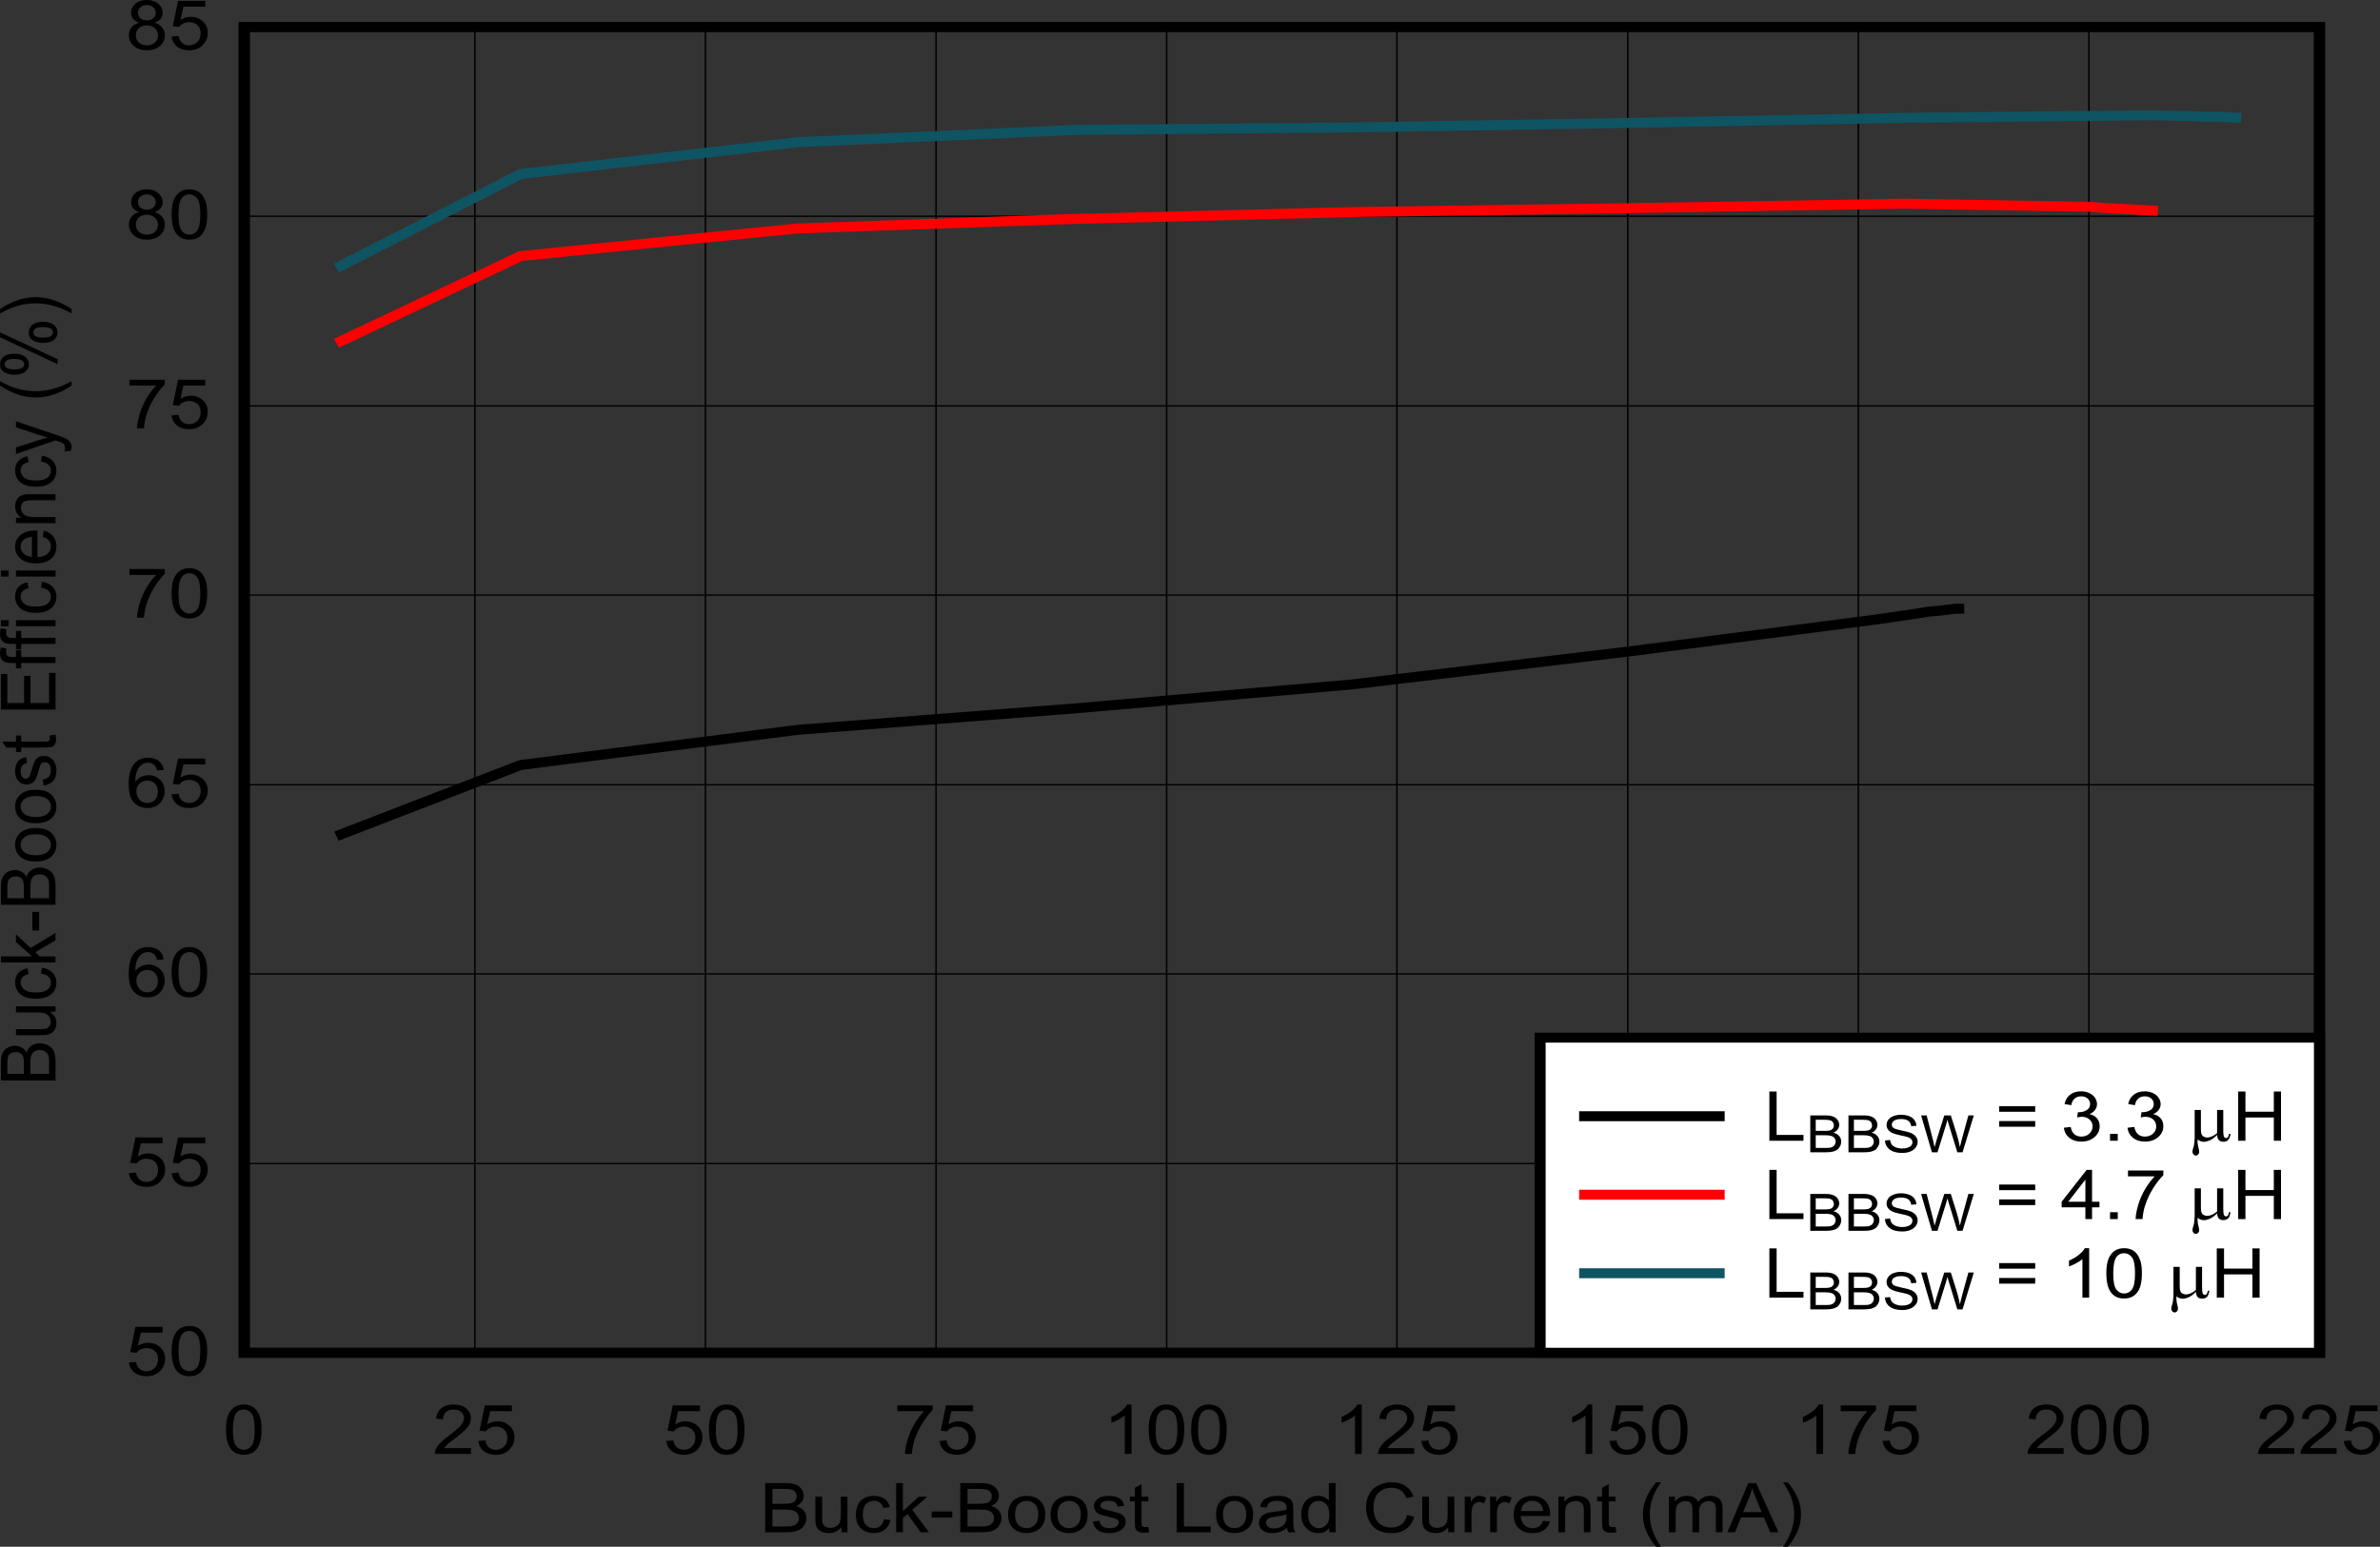 <?xml version="1.0" encoding="UTF-8" standalone="no"?>
<svg
   xmlns:dc="http://purl.org/dc/elements/1.1/"
   xmlns:cc="http://creativecommons.org/ns#"
   xmlns:rdf="http://www.w3.org/1999/02/22-rdf-syntax-ns#"
   xmlns:svg="http://www.w3.org/2000/svg"
   xmlns="http://www.w3.org/2000/svg"
   xmlns:xlink="http://www.w3.org/1999/xlink"
   xmlns:sodipodi="http://sodipodi.sourceforge.net/DTD/sodipodi-0.dtd"
   xmlns:inkscape="http://www.inkscape.org/namespaces/inkscape"
   sodipodi:docname="BB-efficiency-highmode.pdf"
   id="svg585"
   version="1.2"
   viewBox="0 0 512.279 332.924"
   height="332.924pt"
   width="512.279pt">
  <rect x="0" y="0" width="512.279" height="332.924" fill="#333333" stroke="none"/>
  <sodipodi:namedview
     id="namedview587"
     inkscape:window-height="480"
     inkscape:window-width="640"
     inkscape:pageshadow="2"
     inkscape:pageopacity="0"
     guidetolerance="10"
     gridtolerance="10"
     objecttolerance="10"
     borderopacity="1"
     bordercolor="#666666"
     pagecolor="#ffffff" />
  <defs
     id="defs178">
    <g
       id="g176">
      <symbol
         id="glyph0-0"
         overflow="visible">
        <path
           inkscape:connector-curvature="0"
           id="path2"
           d="m 2.047,0 v -9.25 h 8.219 V 0 Z M 2.312,-0.234 H 10 v -8.781 H 2.312 Z m 0,0"
           style="stroke:none" />
      </symbol>
      <symbol
         id="glyph0-1"
         overflow="visible">
        <path
           inkscape:connector-curvature="0"
           id="path5"
           d="m 1.203,0 v -10.594 h 4.406 c 0.895,0 1.613,0.113 2.156,0.328 0.551,0.211 0.977,0.539 1.281,0.984 0.309,0.449 0.469,0.918 0.469,1.406 0,0.449 -0.145,0.879 -0.422,1.281 -0.273,0.398 -0.684,0.715 -1.234,0.953 0.715,0.188 1.266,0.512 1.641,0.969 0.383,0.449 0.578,0.98 0.578,1.594 0,0.5 -0.121,0.965 -0.359,1.391 -0.23,0.43 -0.52,0.758 -0.859,0.984 -0.336,0.23 -0.762,0.41 -1.281,0.531 C 7.066,-0.055 6.434,0 5.688,0 Z m 1.562,-6.141 h 2.531 c 0.684,0 1.18,-0.039 1.484,-0.125 0.395,-0.102 0.691,-0.273 0.891,-0.516 0.207,-0.246 0.312,-0.562 0.312,-0.938 0,-0.352 -0.098,-0.66 -0.281,-0.922 C 7.516,-8.91 7.242,-9.094 6.891,-9.188 6.547,-9.289 5.949,-9.344 5.109,-9.344 h -2.344 z m 0,4.891 H 5.688 c 0.496,0 0.852,-0.016 1.062,-0.047 0.352,-0.059 0.648,-0.16 0.891,-0.297 0.238,-0.133 0.438,-0.328 0.594,-0.578 0.152,-0.258 0.234,-0.562 0.234,-0.906 0,-0.383 -0.117,-0.723 -0.344,-1.016 -0.219,-0.289 -0.535,-0.492 -0.938,-0.609 -0.398,-0.121 -0.965,-0.188 -1.703,-0.188 h -2.719 z m 0,0"
           style="stroke:none" />
      </symbol>
      <symbol
         id="glyph0-2"
         overflow="visible">
        <path
           inkscape:connector-curvature="0"
           id="path8"
           d="M 6.656,0 V -1.125 C 6,-0.258 5.102,0.172 3.969,0.172 c -0.512,0 -0.988,-0.086 -1.422,-0.25 -0.43,-0.176 -0.754,-0.395 -0.969,-0.656 -0.211,-0.27 -0.355,-0.594 -0.438,-0.969 -0.062,-0.258 -0.094,-0.664 -0.094,-1.219 v -4.75 H 2.5 v 4.25 c 0,0.68 0.023,1.137 0.078,1.375 0.09,0.344 0.285,0.617 0.578,0.812 0.289,0.188 0.656,0.281 1.094,0.281 0.434,0 0.844,-0.098 1.219,-0.297 0.371,-0.195 0.641,-0.469 0.797,-0.812 0.164,-0.34 0.25,-0.844 0.25,-1.5 v -4.109 h 1.438 V 0 Z m 0,0"
           style="stroke:none" />
      </symbol>
      <symbol
         id="glyph0-3"
         overflow="visible">
        <path
           inkscape:connector-curvature="0"
           id="path11"
           d="M 6.641,-2.812 8.062,-2.641 c -0.156,0.875 -0.559,1.566 -1.203,2.062 -0.637,0.5 -1.418,0.75 -2.344,0.75 -1.168,0 -2.105,-0.344 -2.812,-1.031 -0.711,-0.684 -1.062,-1.672 -1.062,-2.953 0,-0.82 0.148,-1.547 0.453,-2.172 0.309,-0.621 0.773,-1.086 1.391,-1.391 0.621,-0.309 1.301,-0.469 2.031,-0.469 0.926,0 1.68,0.215 2.266,0.641 0.59,0.418 0.973,1.012 1.141,1.781 L 6.516,-5.219 C 6.379,-5.738 6.137,-6.129 5.797,-6.391 5.461,-6.648 5.055,-6.781 4.578,-6.781 c -0.73,0 -1.324,0.238 -1.781,0.703 C 2.348,-5.609 2.125,-4.863 2.125,-3.844 c 0,1.031 0.219,1.785 0.656,2.25 0.434,0.469 1.008,0.703 1.719,0.703 0.559,0 1.031,-0.156 1.406,-0.469 C 6.289,-1.668 6.535,-2.156 6.641,-2.812 Z m 0,0"
           style="stroke:none" />
      </symbol>
      <symbol
         id="glyph0-4"
         overflow="visible">
        <path
           inkscape:connector-curvature="0"
           id="path14"
           d="m 1.094,0 v -10.594 h 1.438 v 6.047 l 3.422,-3.125 H 7.812 l -3.25,2.844 L 8.141,0 h -1.781 l -2.812,-3.922 -1.016,0.875 V 0 Z m 0,0"
           style="stroke:none" />
      </symbol>
      <symbol
         id="glyph0-5"
         overflow="visible">
        <path
           inkscape:connector-curvature="0"
           id="path17"
           d="m 0.516,-3.172 v -1.312 h 4.438 v 1.312 z m 0,0"
           style="stroke:none" />
      </symbol>
      <symbol
         id="glyph0-6"
         overflow="visible">
        <path
           inkscape:connector-curvature="0"
           id="path20"
           d="m 0.547,-3.844 c 0,-1.414 0.438,-2.469 1.312,-3.156 0.727,-0.559 1.617,-0.844 2.672,-0.844 1.176,0 2.133,0.352 2.875,1.047 0.746,0.688 1.125,1.645 1.125,2.859 0,0.98 -0.168,1.758 -0.5,2.328 -0.336,0.562 -0.816,1.004 -1.438,1.312 -0.625,0.309 -1.316,0.469 -2.062,0.469 -1.188,0 -2.152,-0.344 -2.891,-1.031 -0.73,-0.684 -1.094,-1.68 -1.094,-2.984 z m 1.484,0 c 0,0.992 0.234,1.73 0.703,2.219 0.477,0.492 1.078,0.734 1.797,0.734 0.715,0 1.316,-0.242 1.797,-0.734 0.477,-0.496 0.719,-1.25 0.719,-2.25 0,-0.945 -0.242,-1.664 -0.719,-2.156 -0.48,-0.488 -1.082,-0.734 -1.797,-0.734 -0.719,0 -1.32,0.246 -1.797,0.734 -0.469,0.48 -0.703,1.211 -0.703,2.188 z m 0,0"
           style="stroke:none" />
      </symbol>
      <symbol
         id="glyph0-7"
         overflow="visible">
        <path
           inkscape:connector-curvature="0"
           id="path23"
           d="M 0.5,-2.297 1.938,-2.5 c 0.07,0.523 0.289,0.926 0.656,1.203 0.371,0.273 0.891,0.406 1.547,0.406 0.652,0 1.145,-0.117 1.469,-0.359 C 5.93,-1.496 6.094,-1.785 6.094,-2.109 6.094,-2.41 5.949,-2.645 5.672,-2.812 5.473,-2.926 4.977,-3.07 4.188,-3.25 3.133,-3.488 2.398,-3.695 1.984,-3.875 1.578,-4.051 1.27,-4.297 1.062,-4.609 0.852,-4.918 0.75,-5.266 0.75,-5.641 c 0,-0.34 0.082,-0.656 0.25,-0.938 0.176,-0.289 0.414,-0.535 0.719,-0.734 0.215,-0.145 0.52,-0.27 0.906,-0.375 0.395,-0.102 0.812,-0.156 1.25,-0.156 0.676,0 1.266,0.09 1.766,0.266 0.508,0.168 0.883,0.402 1.125,0.703 0.238,0.293 0.398,0.691 0.484,1.188 L 5.844,-5.516 C 5.781,-5.91 5.59,-6.219 5.281,-6.438 4.977,-6.664 4.543,-6.781 3.984,-6.781 c -0.668,0 -1.145,0.102 -1.422,0.297 -0.281,0.199 -0.422,0.434 -0.422,0.703 0,0.168 0.055,0.32 0.172,0.453 0.121,0.137 0.312,0.254 0.562,0.344 0.145,0.055 0.566,0.164 1.266,0.328 1.02,0.25 1.734,0.457 2.141,0.609 0.402,0.156 0.723,0.387 0.953,0.688 0.227,0.293 0.344,0.664 0.344,1.109 0,0.43 -0.145,0.836 -0.422,1.219 C 6.875,-0.645 6.465,-0.348 5.938,-0.141 5.406,0.066 4.805,0.172 4.141,0.172 3.035,0.172 2.191,-0.031 1.609,-0.438 1.035,-0.852 0.664,-1.473 0.5,-2.297 Z m 0,0"
           style="stroke:none" />
      </symbol>
      <symbol
         id="glyph0-8"
         overflow="visible">
        <path
           inkscape:connector-curvature="0"
           id="path26"
           d="M 4.234,-1.156 4.438,-0.016 C 4.031,0.055 3.668,0.094 3.359,0.094 2.828,0.094 2.414,0.02 2.125,-0.125 1.844,-0.27 1.637,-0.461 1.516,-0.703 1.398,-0.949 1.344,-1.469 1.344,-2.25 v -4.406 h -1.062 v -1.016 h 1.062 v -1.906 l 1.438,-0.781 v 2.688 H 4.234 V -6.656 H 2.781 v 4.484 c 0,0.367 0.023,0.605 0.078,0.719 0.051,0.105 0.133,0.191 0.25,0.25 0.113,0.062 0.273,0.094 0.484,0.094 0.164,0 0.379,-0.016 0.641,-0.047 z m 0,0"
           style="stroke:none" />
      </symbol>
      <symbol
         id="glyph0-9"
         overflow="visible">
        <path
           inkscape:connector-curvature="0"
           id="path29"
           d=""
           style="stroke:none" />
      </symbol>
      <symbol
         id="glyph0-10"
         overflow="visible">
        <path
           inkscape:connector-curvature="0"
           id="path32"
           d="m 1.203,0 v -10.594 h 1.562 V -1.25 h 5.781 V 0 Z m 0,0"
           style="stroke:none" />
      </symbol>
      <symbol
         id="glyph0-11"
         overflow="visible">
        <path
           inkscape:connector-curvature="0"
           id="path35"
           d="m 6.641,-0.953 c -0.531,0.418 -1.051,0.711 -1.547,0.875 -0.492,0.164 -1.023,0.25 -1.594,0.25 -0.938,0 -1.66,-0.203 -2.156,-0.609 -0.5,-0.414 -0.75,-0.941 -0.75,-1.578 0,-0.383 0.094,-0.727 0.281,-1.031 0.184,-0.309 0.43,-0.562 0.734,-0.75 0.309,-0.184 0.66,-0.332 1.047,-0.438 0.289,-0.059 0.719,-0.125 1.281,-0.188 1.164,-0.121 2.023,-0.273 2.578,-0.453 0.008,-0.176 0.016,-0.285 0.016,-0.328 0,-0.527 -0.137,-0.906 -0.406,-1.125 -0.375,-0.289 -0.93,-0.438 -1.656,-0.438 -0.68,0 -1.18,0.113 -1.5,0.328 C 2.645,-6.227 2.402,-5.852 2.25,-5.312 L 0.844,-5.484 c 0.121,-0.539 0.332,-0.977 0.625,-1.312 C 1.77,-7.129 2.195,-7.383 2.75,-7.562 c 0.551,-0.184 1.195,-0.281 1.938,-0.281 0.715,0 1.305,0.082 1.766,0.234 0.457,0.148 0.789,0.34 1,0.578 0.215,0.23 0.367,0.523 0.453,0.875 0.051,0.23 0.078,0.633 0.078,1.203 v 1.734 c 0,1.211 0.023,1.977 0.078,2.297 C 8.121,-0.598 8.25,-0.289 8.438,0 H 6.922 C 6.773,-0.27 6.68,-0.586 6.641,-0.953 Z m -0.125,-2.891 C 5.992,-3.656 5.207,-3.492 4.156,-3.359 3.562,-3.285 3.137,-3.195 2.891,-3.094 2.648,-3 2.461,-2.855 2.328,-2.672 c -0.125,0.18 -0.188,0.383 -0.188,0.609 0,0.355 0.141,0.648 0.422,0.875 0.289,0.23 0.719,0.344 1.281,0.344 0.559,0 1.055,-0.109 1.484,-0.328 C 5.762,-1.387 6.082,-1.691 6.281,-2.078 6.434,-2.367 6.516,-2.801 6.516,-3.375 Z m 0,0"
           style="stroke:none" />
      </symbol>
      <symbol
         id="glyph0-12"
         overflow="visible">
        <path
           inkscape:connector-curvature="0"
           id="path38"
           d="M 6.609,0 V -0.969 C 6.066,-0.207 5.27,0.172 4.219,0.172 c -0.68,0 -1.305,-0.168 -1.875,-0.5 C 1.781,-0.668 1.34,-1.145 1.031,-1.75 0.719,-2.352 0.562,-3.047 0.562,-3.828 0.562,-4.598 0.703,-5.289 0.984,-5.906 1.262,-6.527 1.688,-7.008 2.25,-7.344 c 0.57,-0.332 1.207,-0.5 1.906,-0.5 0.52,0 0.977,0.102 1.375,0.297 0.402,0.188 0.734,0.441 0.984,0.75 v -3.797 h 1.438 V 0 Z m -4.562,-3.828 c 0,0.98 0.227,1.715 0.688,2.203 0.457,0.492 1,0.734 1.625,0.734 0.633,0 1.172,-0.234 1.609,-0.703 0.434,-0.465 0.656,-1.176 0.656,-2.125 0,-1.051 -0.227,-1.82 -0.672,-2.312 -0.449,-0.488 -1.004,-0.734 -1.656,-0.734 -0.648,0 -1.184,0.238 -1.609,0.703 -0.43,0.469 -0.641,1.215 -0.641,2.234 z m 0,0"
           style="stroke:none" />
      </symbol>
      <symbol
         id="glyph0-13"
         overflow="visible">
        <path
           inkscape:connector-curvature="0"
           id="path41"
           d="m 9.656,-3.719 1.547,0.359 C 10.879,-2.211 10.289,-1.332 9.438,-0.719 8.594,-0.113 7.559,0.188 6.344,0.188 5.07,0.188 4.039,-0.047 3.25,-0.516 2.457,-0.98 1.852,-1.656 1.438,-2.531 1.02,-3.414 0.812,-4.363 0.812,-5.375 c 0,-1.102 0.234,-2.066 0.703,-2.891 0.465,-0.82 1.133,-1.441 2,-1.859 0.863,-0.426 1.812,-0.641 2.844,-0.641 1.176,0 2.164,0.273 2.969,0.812 0.801,0.531 1.363,1.289 1.688,2.266 l -1.531,0.328 c -0.281,-0.77 -0.684,-1.332 -1.203,-1.688 -0.512,-0.352 -1.164,-0.531 -1.953,-0.531 -0.898,0 -1.652,0.199 -2.266,0.594 -0.605,0.387 -1.035,0.91 -1.281,1.562 -0.242,0.656 -0.359,1.34 -0.359,2.047 0,0.898 0.145,1.684 0.438,2.359 0.289,0.668 0.742,1.168 1.359,1.5 0.613,0.336 1.281,0.5 2,0.5 0.863,0 1.598,-0.223 2.203,-0.672 C 9.023,-2.145 9.438,-2.82 9.656,-3.719 Z m 0,0"
           style="stroke:none" />
      </symbol>
      <symbol
         id="glyph0-14"
         overflow="visible">
        <path
           inkscape:connector-curvature="0"
           id="path44"
           d="m 1.062,0 v -7.672 h 1.297 v 1.156 C 2.691,-7.055 3,-7.41 3.281,-7.578 3.559,-7.754 3.867,-7.844 4.203,-7.844 c 0.488,0 0.984,0.145 1.484,0.422 L 5.203,-6.219 C 4.848,-6.402 4.492,-6.5 4.141,-6.5 3.828,-6.5 3.539,-6.41 3.281,-6.234 3.031,-6.066 2.852,-5.832 2.75,-5.531 2.594,-5.07 2.516,-4.566 2.516,-4.016 V 0 Z m 0,0"
           style="stroke:none" />
      </symbol>
      <symbol
         id="glyph0-15"
         overflow="visible">
        <path
           inkscape:connector-curvature="0"
           id="path47"
           d="m 6.906,-2.469 1.5,0.156 c -0.242,0.793 -0.68,1.41 -1.312,1.844 -0.637,0.43 -1.449,0.641 -2.438,0.641 -1.242,0 -2.23,-0.344 -2.969,-1.031 -0.73,-0.695 -1.094,-1.664 -1.094,-2.906 0,-1.289 0.367,-2.289 1.109,-3 0.738,-0.715 1.695,-1.078 2.875,-1.078 1.133,0 2.062,0.352 2.781,1.047 0.727,0.699 1.094,1.684 1.094,2.953 0,0.074 -0.008,0.191 -0.016,0.344 H 2.094 c 0.051,0.844 0.312,1.492 0.781,1.938 0.477,0.449 1.078,0.672 1.797,0.672 0.52,0 0.969,-0.125 1.344,-0.375 C 6.387,-1.512 6.688,-1.914 6.906,-2.469 Z M 2.172,-4.578 h 4.75 C 6.859,-5.223 6.676,-5.707 6.375,-6.031 c -0.461,-0.496 -1.055,-0.75 -1.781,-0.75 -0.668,0 -1.227,0.207 -1.672,0.609 -0.449,0.398 -0.699,0.93 -0.75,1.594 z m 0,0"
           style="stroke:none" />
      </symbol>
      <symbol
         id="glyph0-16"
         overflow="visible">
        <path
           inkscape:connector-curvature="0"
           id="path50"
           d="M 1.078,0 V -7.672 H 2.375 v 1.094 c 0.621,-0.84 1.531,-1.266 2.719,-1.266 0.508,0 0.977,0.086 1.406,0.25 0.434,0.168 0.758,0.387 0.969,0.656 0.215,0.273 0.367,0.59 0.453,0.953 C 7.973,-5.742 8,-5.32 8,-4.719 V 0 H 6.562 v -4.672 c 0,-0.527 -0.059,-0.926 -0.172,-1.188 -0.117,-0.258 -0.32,-0.469 -0.609,-0.625 -0.281,-0.152 -0.617,-0.234 -1,-0.234 -0.617,0 -1.148,0.18 -1.594,0.531 -0.438,0.344 -0.656,1.012 -0.656,2 V 0 Z m 0,0"
           style="stroke:none" />
      </symbol>
      <symbol
         id="glyph0-17"
         overflow="visible">
        <path
           inkscape:connector-curvature="0"
           id="path53"
           d="M 3.844,3.109 C 3.039,2.203 2.363,1.145 1.812,-0.062 1.27,-1.277 1,-2.539 1,-3.844 1,-4.988 1.203,-6.082 1.609,-7.125 2.086,-8.34 2.832,-9.555 3.844,-10.766 H 4.875 c -0.648,1 -1.074,1.715 -1.281,2.141 -0.324,0.668 -0.582,1.363 -0.766,2.078 -0.23,0.906 -0.344,1.816 -0.344,2.719 0,2.312 0.797,4.625 2.391,6.938 z m 0,0"
           style="stroke:none" />
      </symbol>
      <symbol
         id="glyph0-18"
         overflow="visible">
        <path
           inkscape:connector-curvature="0"
           id="path56"
           d="M 1.078,0 V -7.672 H 2.375 V -6.594 C 2.645,-6.965 3,-7.27 3.438,-7.5 c 0.445,-0.227 0.953,-0.344 1.516,-0.344 0.633,0 1.148,0.121 1.547,0.359 0.402,0.23 0.691,0.559 0.859,0.984 0.676,-0.895 1.551,-1.344 2.625,-1.344 0.852,0 1.504,0.215 1.953,0.641 0.457,0.418 0.688,1.066 0.688,1.938 V 0 h -1.438 v -4.828 c 0,-0.52 -0.051,-0.895 -0.141,-1.125 C 10.953,-6.18 10.777,-6.363 10.531,-6.5 10.289,-6.645 10.004,-6.719 9.672,-6.719 c -0.605,0 -1.105,0.184 -1.5,0.547 -0.398,0.355 -0.594,0.93 -0.594,1.719 V 0 h -1.438 V -4.984 C 6.141,-5.566 6.02,-6 5.781,-6.281 5.551,-6.57 5.168,-6.719 4.641,-6.719 c -0.406,0 -0.789,0.102 -1.141,0.297 -0.344,0.188 -0.598,0.473 -0.75,0.844 -0.148,0.367 -0.219,0.898 -0.219,1.594 V 0 Z m 0,0"
           style="stroke:none" />
      </symbol>
      <symbol
         id="glyph0-19"
         overflow="visible">
        <path
           inkscape:connector-curvature="0"
           id="path59"
           d="m -0.031,0 4.516,-10.594 h 1.688 L 10.984,0 h -1.781 l -1.375,-3.203 H 2.922 L 1.625,0 Z M 3.375,-4.344 H 7.359 L 6.125,-7.281 C 5.75,-8.176 5.473,-8.91 5.297,-9.484 c -0.156,0.688 -0.371,1.367 -0.641,2.031 z m 0,0"
           style="stroke:none" />
      </symbol>
      <symbol
         id="glyph0-20"
         overflow="visible">
        <path
           inkscape:connector-curvature="0"
           id="path62"
           d="M 2.031,3.109 H 1 c 1.59,-2.312 2.391,-4.625 2.391,-6.938 0,-0.902 -0.117,-1.805 -0.344,-2.703 C 2.867,-7.246 2.613,-7.941 2.281,-8.609 2.07,-9.035 1.645,-9.754 1,-10.766 H 2.031 C 3.027,-9.555 3.773,-8.34 4.266,-7.125 4.668,-6.082 4.875,-4.988 4.875,-3.844 4.875,-2.539 4.598,-1.277 4.047,-0.062 3.492,1.145 2.82,2.203 2.031,3.109 Z m 0,0"
           style="stroke:none" />
      </symbol>
      <symbol
         id="glyph0-21"
         overflow="visible">
        <path
           inkscape:connector-curvature="0"
           id="path65"
           d="m 0.688,-5.219 c 0,-1.258 0.141,-2.27 0.422,-3.031 0.289,-0.758 0.719,-1.348 1.281,-1.766 0.559,-0.414 1.27,-0.625 2.125,-0.625 0.621,0 1.176,0.117 1.656,0.344 0.477,0.23 0.867,0.566 1.172,1 0.309,0.43 0.555,0.957 0.734,1.578 0.176,0.617 0.266,1.449 0.266,2.5 0,1.242 -0.145,2.246 -0.422,3.016 C 7.641,-1.441 7.215,-0.852 6.656,-0.438 6.094,-0.02 5.379,0.188 4.516,0.188 3.379,0.188 2.488,-0.18 1.844,-0.922 1.07,-1.793 0.688,-3.227 0.688,-5.219 Z m 1.484,0 c 0,1.742 0.223,2.898 0.672,3.469 0.445,0.574 1.004,0.859 1.672,0.859 0.664,0 1.223,-0.285 1.672,-0.859 0.445,-0.582 0.672,-1.738 0.672,-3.469 0,-1.746 -0.227,-2.91 -0.672,-3.484 C 5.738,-9.273 5.176,-9.562 4.5,-9.562 c -0.668,0 -1.199,0.258 -1.594,0.766 -0.492,0.648 -0.734,1.84 -0.734,3.578 z m 0,0"
           style="stroke:none" />
      </symbol>
      <symbol
         id="glyph0-22"
         overflow="visible">
        <path
           inkscape:connector-curvature="0"
           id="path68"
           d="M 8.266,-1.25 V 0 H 0.5 C 0.488,-0.309 0.547,-0.613 0.672,-0.906 0.867,-1.383 1.18,-1.852 1.609,-2.312 2.043,-2.77 2.676,-3.305 3.5,-3.922 4.777,-4.855 5.645,-5.602 6.094,-6.156 c 0.445,-0.551 0.672,-1.07 0.672,-1.562 0,-0.52 -0.207,-0.957 -0.609,-1.312 C 5.75,-9.383 5.211,-9.562 4.547,-9.562 3.859,-9.562 3.305,-9.371 2.891,-9 2.473,-8.625 2.258,-8.102 2.25,-7.438 L 0.766,-7.578 C 0.867,-8.566 1.25,-9.32 1.906,-9.844 c 0.664,-0.527 1.562,-0.797 2.688,-0.797 1.121,0 2.016,0.289 2.672,0.859 C 7.918,-9.219 8.25,-8.52 8.25,-7.688 c 0,0.418 -0.102,0.836 -0.297,1.25 C 7.766,-6.031 7.445,-5.598 7,-5.141 6.551,-4.691 5.809,-4.07 4.781,-3.281 3.914,-2.633 3.355,-2.191 3.109,-1.953 2.867,-1.723 2.664,-1.488 2.5,-1.25 Z m 0,0"
           style="stroke:none" />
      </symbol>
      <symbol
         id="glyph0-23"
         overflow="visible">
        <path
           inkscape:connector-curvature="0"
           id="path71"
           d="m 0.688,-2.781 1.516,-0.109 c 0.102,0.668 0.359,1.168 0.766,1.5 0.414,0.336 0.91,0.5 1.484,0.5 0.695,0 1.285,-0.234 1.766,-0.703 0.477,-0.477 0.719,-1.102 0.719,-1.875 0,-0.746 -0.23,-1.336 -0.688,-1.766 C 5.789,-5.66 5.184,-5.875 4.438,-5.875 c -0.469,0 -0.895,0.102 -1.266,0.297 -0.375,0.188 -0.668,0.434 -0.875,0.734 L 0.938,-5 2.078,-10.453 h 5.844 v 1.25 h -4.688 l -0.641,2.844 c 0.707,-0.434 1.445,-0.656 2.219,-0.656 1.027,0 1.895,0.324 2.594,0.969 0.707,0.637 1.062,1.457 1.062,2.453 0,0.961 -0.309,1.789 -0.922,2.484 -0.75,0.867 -1.785,1.297 -3.094,1.297 -1.062,0 -1.934,-0.27 -2.609,-0.812 C 1.164,-1.164 0.777,-1.883 0.688,-2.781 Z m 0,0"
           style="stroke:none" />
      </symbol>
      <symbol
         id="glyph0-24"
         overflow="visible">
        <path
           inkscape:connector-curvature="0"
           id="path74"
           d="m 0.781,-9.203 v -1.25 H 8.391 V -9.438 c -0.75,0.719 -1.496,1.676 -2.234,2.859 -0.73,1.188 -1.301,2.414 -1.703,3.672 C 4.172,-2.02 3.988,-1.051 3.906,0 H 2.422 C 2.441,-0.832 2.625,-1.836 2.969,-3.016 3.309,-4.199 3.805,-5.344 4.453,-6.438 5.105,-7.527 5.801,-8.453 6.531,-9.203 Z m 0,0"
           style="stroke:none" />
      </symbol>
      <symbol
         id="glyph0-25"
         overflow="visible">
        <path
           inkscape:connector-curvature="0"
           id="path77"
           d="M 6.125,0 H 4.672 V -8.281 C 4.328,-7.988 3.871,-7.691 3.312,-7.391 2.75,-7.086 2.238,-6.863 1.781,-6.719 v -1.25 c 0.809,-0.34 1.52,-0.758 2.125,-1.25 0.602,-0.488 1.031,-0.961 1.281,-1.422 H 6.125 Z m 0,0"
           style="stroke:none" />
      </symbol>
      <symbol
         id="glyph0-26"
         overflow="visible">
        <path
           inkscape:connector-curvature="0"
           id="path80"
           d="m 8.172,-8 -1.438,0.109 C 6.609,-8.398 6.426,-8.773 6.188,-9.016 5.801,-9.379 5.32,-9.562 4.75,-9.562 c -0.461,0 -0.867,0.117 -1.219,0.344 -0.449,0.305 -0.809,0.742 -1.078,1.312 -0.262,0.574 -0.398,1.387 -0.406,2.438 0.352,-0.465 0.781,-0.816 1.281,-1.047 C 3.824,-6.754 4.352,-6.875 4.906,-6.875 c 0.957,0 1.773,0.324 2.453,0.969 0.676,0.637 1.016,1.461 1.016,2.469 0,0.668 -0.164,1.289 -0.484,1.859 -0.312,0.562 -0.754,1.004 -1.312,1.312 C 6.023,0.035 5.398,0.188 4.703,0.188 3.492,0.188 2.508,-0.207 1.75,-1 1,-1.801 0.625,-3.117 0.625,-4.953 c 0,-2.051 0.414,-3.539 1.25,-4.469 0.727,-0.809 1.711,-1.219 2.953,-1.219 0.926,0 1.688,0.238 2.281,0.703 0.59,0.469 0.945,1.117 1.062,1.938 z M 2.281,-3.438 c 0,0.449 0.102,0.883 0.312,1.297 0.207,0.406 0.5,0.723 0.875,0.938 0.383,0.211 0.785,0.312 1.203,0.312 0.613,0 1.141,-0.219 1.578,-0.656 0.434,-0.445 0.656,-1.051 0.656,-1.812 0,-0.727 -0.223,-1.301 -0.656,-1.719 C 5.82,-5.504 5.277,-5.719 4.625,-5.719 c -0.656,0 -1.215,0.215 -1.672,0.641 C 2.504,-4.66 2.281,-4.113 2.281,-3.438 Z m 0,0"
           style="stroke:none" />
      </symbol>
      <symbol
         id="glyph0-27"
         overflow="visible">
        <path
           inkscape:connector-curvature="0"
           id="path83"
           d="M 2.906,-5.75 C 2.301,-5.945 1.852,-6.227 1.562,-6.594 1.281,-6.957 1.141,-7.395 1.141,-7.906 c 0,-0.77 0.305,-1.414 0.922,-1.938 0.613,-0.527 1.43,-0.797 2.453,-0.797 1.02,0 1.844,0.273 2.469,0.812 0.633,0.531 0.953,1.184 0.953,1.953 0,0.5 -0.148,0.934 -0.438,1.297 -0.281,0.355 -0.715,0.633 -1.297,0.828 0.715,0.219 1.266,0.566 1.641,1.031 0.371,0.469 0.562,1.035 0.562,1.688 0,0.906 -0.355,1.676 -1.062,2.297 C 6.633,-0.117 5.695,0.188 4.531,0.188 3.375,0.188 2.441,-0.117 1.734,-0.734 1.023,-1.355 0.672,-2.133 0.672,-3.062 0.672,-3.746 0.863,-4.32 1.25,-4.781 1.633,-5.246 2.188,-5.57 2.906,-5.75 Z M 2.609,-7.953 c 0,0.5 0.176,0.914 0.531,1.234 0.363,0.312 0.832,0.469 1.406,0.469 0.551,0 1.004,-0.156 1.359,-0.469 0.363,-0.309 0.547,-0.695 0.547,-1.156 0,-0.477 -0.191,-0.879 -0.562,-1.203 C 5.523,-9.398 5.07,-9.562 4.531,-9.562 c -0.555,0 -1.012,0.164 -1.375,0.484 -0.367,0.312 -0.547,0.691 -0.547,1.125 z M 2.156,-3.062 c 0,0.375 0.094,0.742 0.281,1.094 0.195,0.344 0.488,0.613 0.875,0.797 0.383,0.188 0.797,0.281 1.234,0.281 0.695,0 1.27,-0.195 1.719,-0.594 C 6.711,-1.887 6.938,-2.398 6.938,-3.016 6.938,-3.637 6.699,-4.156 6.234,-4.562 5.773,-4.977 5.195,-5.188 4.5,-5.188 c -0.68,0 -1.242,0.207 -1.688,0.609 -0.438,0.406 -0.656,0.914 -0.656,1.516 z m 0,0"
           style="stroke:none" />
      </symbol>
      <symbol
         id="glyph0-28"
         overflow="visible">
        <path
           inkscape:connector-curvature="0"
           id="path86"
           d="m 8.672,-6.234 h -7.75 V -7.438 h 7.75 z m 0,3.219 h -7.75 v -1.219 h 7.75 z m 0,0"
           style="stroke:none" />
      </symbol>
      <symbol
         id="glyph0-29"
         overflow="visible">
        <path
           inkscape:connector-curvature="0"
           id="path89"
           d="M 0.688,-2.797 2.141,-2.969 c 0.152,0.742 0.43,1.273 0.828,1.594 0.402,0.324 0.895,0.484 1.469,0.484 0.676,0 1.25,-0.207 1.719,-0.625 0.465,-0.426 0.703,-0.953 0.703,-1.578 0,-0.602 -0.223,-1.098 -0.656,-1.484 -0.43,-0.383 -0.98,-0.578 -1.656,-0.578 -0.273,0 -0.613,0.051 -1.016,0.141 L 3.703,-6.156 c 0.09,0.012 0.164,0.016 0.219,0.016 0.613,0 1.164,-0.145 1.656,-0.438 0.496,-0.289 0.75,-0.734 0.75,-1.328 0,-0.477 -0.184,-0.875 -0.547,-1.188 C 5.426,-9.402 4.965,-9.562 4.406,-9.562 3.844,-9.562 3.371,-9.398 3,-9.078 2.625,-8.766 2.383,-8.289 2.281,-7.656 L 0.828,-7.891 c 0.176,-0.871 0.578,-1.551 1.203,-2.031 0.621,-0.477 1.406,-0.719 2.344,-0.719 0.633,0 1.223,0.129 1.766,0.375 0.539,0.25 0.953,0.59 1.234,1.016 0.289,0.43 0.438,0.887 0.438,1.375 0,0.449 -0.145,0.867 -0.422,1.25 -0.273,0.375 -0.676,0.676 -1.203,0.891 0.695,0.148 1.238,0.449 1.625,0.906 0.383,0.449 0.578,1.02 0.578,1.703 0,0.93 -0.379,1.715 -1.125,2.359 -0.75,0.637 -1.699,0.953 -2.844,0.953 -1.031,0 -1.895,-0.273 -2.578,-0.828 C 1.164,-1.191 0.777,-1.91 0.688,-2.797 Z m 0,0"
           style="stroke:none" />
      </symbol>
      <symbol
         id="glyph0-30"
         overflow="visible">
        <path
           inkscape:connector-curvature="0"
           id="path92"
           d="m 1.484,0 v -1.484 h 1.656 V 0 Z m 0,0"
           style="stroke:none" />
      </symbol>
      <symbol
         id="glyph0-31"
         overflow="visible">
        <path
           inkscape:connector-curvature="0"
           id="path95"
           d="M 1.312,0 V -10.594 H 2.875 V -6.25 h 6.109 v -4.344 H 10.531 V 0 H 8.984 V -5 H 2.875 v 5 z m 0,0"
           style="stroke:none" />
      </symbol>
      <symbol
         id="glyph0-32"
         overflow="visible">
        <path
           inkscape:connector-curvature="0"
           id="path98"
           d="M 5.312,0 V -2.531 H 0.203 v -1.203 l 5.375,-6.859 H 6.75 v 6.859 H 8.344 V -2.531 H 6.75 V 0 Z m 0,-3.734 V -8.5 L 1.625,-3.734 Z m 0,0"
           style="stroke:none" />
      </symbol>
      <symbol
         id="glyph1-0"
         overflow="visible">
        <path
           inkscape:connector-curvature="0"
           id="path101"
           d="M 0,-1.844 H -10.266 V -9.25 H 0 Z m -0.25,-0.234 v -6.938 H -10 v 6.938 z m 0,0"
           style="stroke:none" />
      </symbol>
      <symbol
         id="glyph1-1"
         overflow="visible">
        <path
           inkscape:connector-curvature="0"
           id="path104"
           d="M 0,-1.078 H -11.75 V -5.062 c 0,-0.801 0.121,-1.445 0.359,-1.938 0.23,-0.488 0.598,-0.867 1.094,-1.141 C -9.805,-8.418 -9.289,-8.562 -8.75,-8.562 c 0.5,0 0.977,0.129 1.422,0.375 0.449,0.242 0.809,0.605 1.078,1.094 0.211,-0.633 0.566,-1.125 1.062,-1.469 0.5,-0.34 1.098,-0.516 1.781,-0.516 0.555,0 1.07,0.105 1.547,0.312 0.469,0.211 0.836,0.473 1.094,0.781 0.25,0.305 0.445,0.691 0.578,1.156 C -0.062,-6.367 0,-5.801 0,-5.125 Z m -6.812,-1.406 V -4.781 c 0,-0.613 -0.047,-1.055 -0.141,-1.328 -0.113,-0.352 -0.305,-0.617 -0.578,-0.797 -0.277,-0.184 -0.625,-0.281 -1.031,-0.281 -0.395,0 -0.738,0.086 -1.031,0.25 -0.301,0.168 -0.504,0.41 -0.609,0.719 -0.113,0.312 -0.172,0.852 -0.172,1.609 v 2.125 z m 5.422,0 V -5.125 c 0,-0.445 -0.016,-0.766 -0.047,-0.953 C -1.508,-6.398 -1.617,-6.664 -1.766,-6.875 -1.91,-7.09 -2.125,-7.27 -2.406,-7.406 c -0.289,-0.145 -0.625,-0.219 -1,-0.219 -0.434,0 -0.816,0.105 -1.141,0.312 -0.32,0.199 -0.547,0.477 -0.672,0.828 -0.133,0.355 -0.203,0.871 -0.203,1.547 v 2.453 z m 0,0"
           style="stroke:none" />
      </symbol>
      <symbol
         id="glyph1-2"
         overflow="visible">
        <path
           inkscape:connector-curvature="0"
           id="path107"
           d="m 0,-6 h -1.25 c 0.961,0.594 1.438,1.41 1.438,2.438 0,0.449 -0.098,0.871 -0.281,1.266 -0.195,0.387 -0.441,0.68 -0.734,0.875 -0.289,0.188 -0.645,0.32 -1.062,0.391 -0.277,0.055 -0.727,0.078 -1.344,0.078 h -5.281 V -2.25 h 4.719 c 0.762,0 1.273,-0.023 1.531,-0.078 0.375,-0.082 0.676,-0.254 0.891,-0.516 0.219,-0.27 0.328,-0.598 0.328,-0.984 0,-0.395 -0.109,-0.758 -0.328,-1.094 -0.227,-0.34 -0.531,-0.582 -0.906,-0.719 -0.383,-0.145 -0.941,-0.219 -1.672,-0.219 h -4.562 v -1.312 H 0 Z m 0,0"
           style="stroke:none" />
      </symbol>
      <symbol
         id="glyph1-3"
         overflow="visible">
        <path
           inkscape:connector-curvature="0"
           id="path110"
           d="m -3.125,-5.984 0.188,-1.281 c 0.98,0.148 1.746,0.508 2.297,1.078 0.555,0.574 0.828,1.285 0.828,2.125 0,1.043 -0.379,1.887 -1.141,2.531 -0.758,0.637 -1.848,0.953 -3.266,0.953 -0.926,0 -1.734,-0.133 -2.422,-0.406 -0.684,-0.277 -1.203,-0.695 -1.547,-1.25 -0.34,-0.559 -0.516,-1.176 -0.516,-1.844 0,-0.832 0.238,-1.516 0.703,-2.047 0.461,-0.527 1.121,-0.867 1.984,-1.016 l 0.219,1.266 c -0.57,0.125 -1,0.34 -1.281,0.641 -0.289,0.305 -0.438,0.676 -0.438,1.109 0,0.656 0.262,1.191 0.781,1.594 0.523,0.406 1.348,0.609 2.469,0.609 1.148,0 1.98,-0.191 2.5,-0.578 C -1.254,-2.895 -1,-3.41 -1,-4.047 c 0,-0.508 -0.172,-0.938 -0.516,-1.281 -0.34,-0.34 -0.879,-0.562 -1.609,-0.656 z m 0,0"
           style="stroke:none" />
      </symbol>
      <symbol
         id="glyph1-4"
         overflow="visible">
        <path
           inkscape:connector-curvature="0"
           id="path113"
           d="M 0,-0.984 H -11.75 V -2.281 h 6.703 l -3.469,-3.078 v -1.688 l 3.156,2.938 L 0,-7.344 v 1.609 L -4.359,-3.203 -3.375,-2.281 H 0 Z m 0,0"
           style="stroke:none" />
      </symbol>
      <symbol
         id="glyph1-5"
         overflow="visible">
        <path
           inkscape:connector-curvature="0"
           id="path116"
           d="m -3.531,-0.469 h -1.453 v -4 h 1.453 z m 0,0"
           style="stroke:none" />
      </symbol>
      <symbol
         id="glyph1-6"
         overflow="visible">
        <path
           inkscape:connector-curvature="0"
           id="path119"
           d="m -4.266,-0.484 c -1.57,0 -2.738,-0.395 -3.5,-1.188 -0.621,-0.664 -0.938,-1.473 -0.938,-2.422 0,-1.051 0.387,-1.91 1.156,-2.578 0.762,-0.676 1.82,-1.016 3.172,-1.016 1.094,0 1.961,0.152 2.594,0.453 0.625,0.293 1.113,0.727 1.453,1.297 0.34,0.562 0.516,1.18 0.516,1.844 0,1.074 -0.379,1.945 -1.141,2.609 -0.758,0.668 -1.863,1 -3.312,1 z m 0,-1.344 c 1.094,0 1.914,-0.211 2.453,-0.641 C -1.27,-2.895 -1,-3.438 -1,-4.094 c 0,-0.645 -0.27,-1.18 -0.812,-1.609 -0.539,-0.426 -1.375,-0.641 -2.5,-0.641 -1.051,0 -1.848,0.223 -2.391,0.656 -0.539,0.43 -0.812,0.961 -0.812,1.594 0,0.656 0.273,1.199 0.812,1.625 0.543,0.43 1.355,0.641 2.438,0.641 z m 0,0"
           style="stroke:none" />
      </symbol>
      <symbol
         id="glyph1-7"
         overflow="visible">
        <path
           inkscape:connector-curvature="0"
           id="path122"
           d="m -2.547,-0.453 -0.219,-1.281 c 0.574,-0.07 1.012,-0.273 1.312,-0.609 C -1.148,-2.676 -1,-3.141 -1,-3.734 c 0,-0.59 -0.129,-1.031 -0.391,-1.312 -0.27,-0.289 -0.586,-0.438 -0.953,-0.438 -0.332,0 -0.594,0.129 -0.781,0.375 -0.121,0.18 -0.285,0.621 -0.484,1.328 -0.27,0.961 -0.5,1.621 -0.688,1.984 -0.195,0.367 -0.469,0.648 -0.812,0.844 -0.34,0.188 -0.723,0.281 -1.141,0.281 -0.383,0 -0.738,-0.078 -1.062,-0.234 -0.32,-0.152 -0.586,-0.367 -0.797,-0.641 -0.164,-0.195 -0.305,-0.469 -0.422,-0.812 C -8.645,-2.711 -8.703,-3.094 -8.703,-3.5 c 0,-0.602 0.102,-1.129 0.297,-1.578 0.188,-0.457 0.449,-0.797 0.781,-1.016 0.324,-0.215 0.762,-0.363 1.312,-0.438 l 0.188,1.266 c -0.434,0.055 -0.773,0.223 -1.016,0.5 -0.246,0.281 -0.375,0.676 -0.375,1.172 0,0.605 0.113,1.039 0.328,1.297 0.219,0.25 0.477,0.375 0.766,0.375 0.188,0 0.355,-0.055 0.5,-0.172 0.156,-0.102 0.289,-0.27 0.391,-0.5 0.055,-0.121 0.18,-0.504 0.375,-1.141 0.273,-0.914 0.496,-1.555 0.672,-1.922 0.168,-0.363 0.418,-0.648 0.75,-0.859 0.336,-0.207 0.746,-0.312 1.234,-0.312 0.48,0 0.934,0.133 1.359,0.391 0.43,0.25 0.758,0.617 0.984,1.094 0.227,0.469 0.344,1.008 0.344,1.609 0,1 -0.227,1.762 -0.688,2.281 -0.457,0.523 -1.141,0.855 -2.047,1 z m 0,0"
           style="stroke:none" />
      </symbol>
      <symbol
         id="glyph1-8"
         overflow="visible">
        <path
           inkscape:connector-curvature="0"
           id="path125"
           d="M -1.297,-3.812 -0.016,-4 c 0.082,0.367 0.125,0.695 0.125,0.984 0,0.469 -0.086,0.836 -0.25,1.094 C -0.305,-1.66 -0.52,-1.477 -0.781,-1.375 -1.051,-1.27 -1.625,-1.219 -2.5,-1.219 h -4.891 v 0.953 h -1.125 V -1.219 H -10.625 L -11.484,-2.5 h 2.969 v -1.312 h 1.125 V -2.5 h 4.984 c 0.406,0 0.676,-0.02 0.797,-0.062 0.117,-0.051 0.211,-0.129 0.281,-0.234 0.062,-0.102 0.094,-0.254 0.094,-0.453 0,-0.133 -0.02,-0.32 -0.062,-0.562 z m 0,0"
           style="stroke:none" />
      </symbol>
      <symbol
         id="glyph1-9"
         overflow="visible">
        <path
           inkscape:connector-curvature="0"
           id="path128"
           d=""
           style="stroke:none" />
      </symbol>
      <symbol
         id="glyph1-10"
         overflow="visible">
        <path
           inkscape:connector-curvature="0"
           id="path131"
           d="m 0,-1.172 h -11.75 v -7.656 h 1.375 v 6.25 h 3.609 V -8.438 h 1.375 v 5.859 h 4 v -6.5 H 0 Z m 0,0"
           style="stroke:none" />
      </symbol>
      <symbol
         id="glyph1-11"
         overflow="visible">
        <path
           inkscape:connector-curvature="0"
           id="path134"
           d="m 0,-1.281 h -7.391 v 1.141 h -1.125 V -1.281 h -0.906 c -0.57,0 -1,-0.047 -1.281,-0.141 -0.371,-0.121 -0.676,-0.344 -0.906,-0.656 -0.227,-0.32 -0.344,-0.766 -0.344,-1.328 0,-0.363 0.051,-0.77 0.141,-1.219 l 1.266,0.203 c -0.051,0.262 -0.078,0.52 -0.078,0.766 0,0.387 0.098,0.664 0.281,0.828 0.18,0.168 0.527,0.25 1.047,0.25 h 0.781 v -1.5 h 1.125 v 1.5 H 0 Z m 0,0"
           style="stroke:none" />
      </symbol>
      <symbol
         id="glyph1-12"
         overflow="visible">
        <path
           inkscape:connector-curvature="0"
           id="path137"
           d="M -10.094,-0.984 H -11.75 V -2.281 h 1.656 z m 10.094,0 H -8.516 V -2.281 H 0 Z m 0,0"
           style="stroke:none" />
      </symbol>
      <symbol
         id="glyph1-13"
         overflow="visible">
        <path
           inkscape:connector-curvature="0"
           id="path140"
           d="m -2.75,-6.234 0.188,-1.344 c 0.875,0.219 1.555,0.617 2.031,1.188 0.48,0.574 0.719,1.305 0.719,2.188 0,1.125 -0.379,2.02 -1.141,2.672 -0.77,0.656 -1.848,0.984 -3.234,0.984 -1.426,0 -2.535,-0.328 -3.328,-0.984 -0.789,-0.664 -1.188,-1.531 -1.188,-2.594 0,-1.027 0.395,-1.867 1.172,-2.516 0.773,-0.645 1.855,-0.969 3.25,-0.969 0.094,0 0.227,0 0.391,0 v 5.719 c 0.938,-0.039 1.66,-0.273 2.156,-0.703 C -1.242,-3.027 -1,-3.566 -1,-4.203 -1,-4.68 -1.133,-5.086 -1.406,-5.422 -1.684,-5.762 -2.133,-6.035 -2.75,-6.234 Z m -2.328,4.281 V -6.25 c -0.715,0.062 -1.254,0.23 -1.609,0.5 -0.551,0.418 -0.828,0.957 -0.828,1.609 0,0.594 0.227,1.102 0.672,1.516 0.438,0.406 1.027,0.633 1.766,0.672 z m 0,0"
           style="stroke:none" />
      </symbol>
      <symbol
         id="glyph1-14"
         overflow="visible">
        <path
           inkscape:connector-curvature="0"
           id="path143"
           d="M 0,-0.969 H -8.516 V -2.141 H -7.312 c -0.926,-0.559 -1.391,-1.379 -1.391,-2.453 0,-0.457 0.098,-0.879 0.281,-1.266 0.18,-0.383 0.418,-0.672 0.719,-0.859 0.305,-0.195 0.66,-0.336 1.062,-0.422 0.273,-0.039 0.742,-0.062 1.406,-0.062 H 0 v 1.297 h -5.188 c -0.582,0 -1.02,0.055 -1.312,0.156 -0.289,0.094 -0.52,0.273 -0.688,0.531 -0.176,0.262 -0.266,0.566 -0.266,0.906 0,0.555 0.199,1.035 0.594,1.438 0.387,0.398 1.121,0.594 2.203,0.594 H 0 Z m 0,0"
           style="stroke:none" />
      </symbol>
      <symbol
         id="glyph1-15"
         overflow="visible">
        <path
           inkscape:connector-curvature="0"
           id="path146"
           d="m 3.281,-0.922 -1.359,0.156 c 0.082,-0.289 0.125,-0.539 0.125,-0.75 0,-0.289 -0.055,-0.52 -0.156,-0.688 C 1.785,-2.379 1.633,-2.523 1.438,-2.641 1.301,-2.723 0.945,-2.852 0.375,-3.031 0.289,-3.059 0.168,-3.102 0.016,-3.156 l -8.531,2.922 v -1.406 l 4.938,-1.594 c 0.625,-0.207 1.285,-0.395 1.969,-0.562 -0.664,-0.145 -1.312,-0.32 -1.938,-0.531 l -4.969,-1.641 v -1.297 l 8.656,2.922 c 0.934,0.312 1.582,0.555 1.938,0.719 0.477,0.242 0.828,0.512 1.047,0.812 0.215,0.293 0.328,0.648 0.328,1.062 0,0.25 -0.059,0.527 -0.172,0.828 z m 0,0"
           style="stroke:none" />
      </symbol>
      <symbol
         id="glyph1-16"
         overflow="visible">
        <path
           inkscape:connector-curvature="0"
           id="path149"
           d="m 3.453,-3.453 c -1,0.711 -2.176,1.316 -3.516,1.812 -1.352,0.5 -2.754,0.75 -4.203,0.75 -1.27,0 -2.488,-0.188 -3.656,-0.562 -1.34,-0.434 -2.688,-1.102 -4.031,-2 v -0.938 c 1.117,0.586 1.91,0.973 2.375,1.156 0.742,0.293 1.512,0.523 2.312,0.688 1,0.211 2.008,0.312 3.016,0.312 2.574,0 5.141,-0.719 7.703,-2.156 z m 0,0"
           style="stroke:none" />
      </symbol>
      <symbol
         id="glyph1-17"
         overflow="visible">
        <path
           inkscape:connector-curvature="0"
           id="path152"
           d="m -8.938,-0.859 c -0.832,0 -1.539,-0.188 -2.125,-0.562 -0.59,-0.383 -0.891,-0.938 -0.891,-1.656 0,-0.664 0.27,-1.219 0.797,-1.656 0.523,-0.434 1.293,-0.656 2.312,-0.656 0.992,0 1.758,0.227 2.297,0.672 0.543,0.438 0.812,0.98 0.812,1.625 0,0.637 -0.266,1.168 -0.797,1.594 -0.527,0.43 -1.332,0.641 -2.406,0.641 z M -10.969,-3.125 c 0,0.324 0.16,0.598 0.469,0.812 0.312,0.211 0.887,0.312 1.719,0.312 0.75,0 1.285,-0.102 1.594,-0.312 0.305,-0.215 0.453,-0.488 0.453,-0.812 0,-0.32 -0.156,-0.586 -0.469,-0.797 C -7.512,-4.137 -8.082,-4.25 -8.906,-4.25 c -0.758,0 -1.289,0.113 -1.594,0.328 -0.309,0.211 -0.469,0.477 -0.469,0.797 z m 11.406,0 -12.391,-5.797 v -1.062 L 0.438,-4.203 Z m -3.203,-4.578 c -0.84,0 -1.555,-0.188 -2.141,-0.562 -0.582,-0.383 -0.875,-0.941 -0.875,-1.672 0,-0.664 0.27,-1.219 0.797,-1.656 0.523,-0.434 1.293,-0.656 2.312,-0.656 1,0 1.773,0.227 2.312,0.672 0.527,0.438 0.797,0.98 0.797,1.625 0,0.648 -0.27,1.184 -0.797,1.609 -0.527,0.43 -1.332,0.641 -2.406,0.641 z m -2.016,-2.281 c 0,0.336 0.16,0.613 0.469,0.828 0.305,0.211 0.871,0.312 1.703,0.312 0.75,0 1.285,-0.109 1.594,-0.328 0.305,-0.215 0.453,-0.484 0.453,-0.797 0,-0.332 -0.148,-0.602 -0.453,-0.812 -0.309,-0.215 -0.879,-0.328 -1.703,-0.328 -0.758,0 -1.289,0.113 -1.594,0.328 -0.309,0.211 -0.469,0.477 -0.469,0.797 z m 0,0"
           style="stroke:none" />
      </symbol>
      <symbol
         id="glyph1-18"
         overflow="visible">
        <path
           inkscape:connector-curvature="0"
           id="path155"
           d="m 3.453,-1.828 v 0.938 C 0.891,-2.336 -1.676,-3.062 -4.25,-3.062 c -0.996,0 -1.992,0.105 -2.984,0.312 -0.801,0.168 -1.57,0.398 -2.312,0.688 -0.477,0.188 -1.281,0.582 -2.406,1.172 v -0.938 c 1.344,-0.902 2.691,-1.578 4.031,-2.016 1.168,-0.363 2.387,-0.547 3.656,-0.547 1.449,0 2.852,0.254 4.203,0.75 1.34,0.5 2.516,1.105 3.516,1.812 z m 0,0"
           style="stroke:none" />
      </symbol>
      <symbol
         id="glyph2-0"
         overflow="visible">
        <path
           inkscape:connector-curvature="0"
           id="path158"
           d="m 1.547,0 v -6.938 h 6.156 V 0 Z m 0.188,-0.172 h 5.781 v -6.594 h -5.781 z m 0,0"
           style="stroke:none" />
      </symbol>
      <symbol
         id="glyph2-1"
         overflow="visible">
        <path
           inkscape:connector-curvature="0"
           id="path161"
           d="m 0.906,0 v -7.938 h 3.312 c 0.664,0 1.203,0.086 1.609,0.25 0.414,0.156 0.738,0.402 0.969,0.734 0.227,0.336 0.344,0.684 0.344,1.047 0,0.336 -0.105,0.652 -0.312,0.953 -0.199,0.305 -0.508,0.551 -0.922,0.734 0.527,0.137 0.938,0.379 1.219,0.719 0.289,0.336 0.438,0.738 0.438,1.203 0,0.367 -0.09,0.711 -0.266,1.031 -0.168,0.324 -0.383,0.574 -0.641,0.75 C 6.395,-0.348 6.07,-0.215 5.688,-0.125 5.301,-0.039 4.824,0 4.266,0 Z m 1.172,-4.609 h 1.906 c 0.508,0 0.879,-0.031 1.109,-0.094 C 5.383,-4.773 5.602,-4.906 5.75,-5.094 c 0.152,-0.184 0.234,-0.414 0.234,-0.688 0,-0.27 -0.074,-0.504 -0.219,-0.703 C 5.629,-6.68 5.43,-6.816 5.172,-6.891 4.91,-6.961 4.461,-7 3.828,-7 h -1.75 z m 0,3.672 h 2.188 c 0.371,0 0.641,-0.008 0.797,-0.031 0.27,-0.051 0.492,-0.125 0.672,-0.219 0.176,-0.102 0.32,-0.25 0.438,-0.438 0.121,-0.195 0.188,-0.422 0.188,-0.672 0,-0.301 -0.09,-0.562 -0.266,-0.781 C 5.926,-3.293 5.691,-3.445 5.391,-3.531 5.098,-3.621 4.668,-3.672 4.109,-3.672 h -2.031 z m 0,0"
           style="stroke:none" />
      </symbol>
      <symbol
         id="glyph2-2"
         overflow="visible">
        <path
           inkscape:connector-curvature="0"
           id="path164"
           d="m 0.547,-2.547 1.109,-0.094 c 0.051,0.398 0.172,0.727 0.359,0.984 0.195,0.25 0.492,0.457 0.891,0.609 0.402,0.156 0.859,0.234 1.359,0.234 0.445,0 0.836,-0.055 1.172,-0.172 0.34,-0.121 0.598,-0.285 0.766,-0.484 0.164,-0.207 0.25,-0.438 0.25,-0.688 0,-0.246 -0.086,-0.469 -0.25,-0.656 C 6.047,-2.996 5.785,-3.156 5.422,-3.281 5.18,-3.363 4.652,-3.488 3.844,-3.656 3.031,-3.832 2.461,-4 2.141,-4.156 1.723,-4.352 1.41,-4.598 1.203,-4.891 c -0.211,-0.301 -0.312,-0.633 -0.312,-1 0,-0.395 0.125,-0.766 0.375,-1.109 C 1.523,-7.352 1.895,-7.617 2.375,-7.797 2.863,-7.98 3.406,-8.078 4,-8.078 c 0.652,0 1.234,0.102 1.734,0.297 0.496,0.188 0.879,0.465 1.141,0.828 0.27,0.367 0.414,0.785 0.438,1.25 L 6.188,-5.625 C 6.133,-6.121 5.93,-6.504 5.578,-6.766 5.234,-7.023 4.723,-7.156 4.047,-7.156 c -0.711,0 -1.227,0.121 -1.547,0.359 -0.324,0.23 -0.484,0.512 -0.484,0.844 0,0.281 0.113,0.52 0.344,0.703 0.227,0.18 0.816,0.367 1.766,0.562 0.945,0.188 1.598,0.355 1.953,0.5 0.508,0.219 0.883,0.496 1.125,0.828 0.246,0.324 0.375,0.695 0.375,1.109 0,0.43 -0.137,0.832 -0.406,1.203 -0.273,0.375 -0.66,0.668 -1.156,0.875 -0.5,0.207 -1.07,0.312 -1.703,0.312 -0.793,0 -1.461,-0.105 -2,-0.312 C 1.77,-0.387 1.34,-0.707 1.031,-1.125 0.727,-1.539 0.566,-2.016 0.547,-2.547 Z m 0,0"
           style="stroke:none" />
      </symbol>
      <symbol
         id="glyph2-3"
         overflow="visible">
        <path
           inkscape:connector-curvature="0"
           id="path167"
           d="M 2.484,0 0.156,-7.938 h 1.188 l 1.344,5.203 c 0.145,0.543 0.27,1.086 0.375,1.625 0.227,-0.852 0.363,-1.344 0.406,-1.469 L 5.141,-7.938 h 1.406 L 7.812,-3.922 c 0.309,1 0.539,1.941 0.688,2.812 C 8.613,-1.605 8.758,-2.188 8.938,-2.844 L 10.328,-7.938 H 11.5 L 9.078,0 h -1.125 L 6.094,-6.047 C 5.938,-6.555 5.84,-6.867 5.812,-6.984 c -0.094,0.367 -0.18,0.68 -0.25,0.938 L 3.688,0 Z m 0,0"
           style="stroke:none" />
      </symbol>
      <symbol
         id="glyph3-0"
         overflow="visible">
        <path
           inkscape:connector-curvature="0"
           id="path170"
           d="M 0.828,0 V -9.25 H 9.031 V 0 Z m 0.25,-0.234 H 8.781 v -8.781 H 1.078 Z m 0,0"
           style="stroke:none" />
      </symbol>
      <symbol
         id="glyph3-1"
         overflow="visible">
        <path
           inkscape:connector-curvature="0"
           id="path173"
           d="m 7.625,-6.625 v 4.359 c 0,0.586 0.031,0.992 0.094,1.219 0.039,0.168 0.109,0.289 0.203,0.359 0.102,0.074 0.207,0.109 0.312,0.109 0.133,0 0.258,-0.062 0.375,-0.188 0.113,-0.121 0.195,-0.363 0.25,-0.719 H 9.188 c -0.094,0.648 -0.273,1.098 -0.531,1.344 -0.262,0.238 -0.598,0.359 -1,0.359 -0.398,0 -0.715,-0.105 -0.953,-0.312 -0.23,-0.215 -0.367,-0.598 -0.406,-1.141 -0.555,0.555 -1.074,0.941 -1.562,1.156 -0.492,0.207 -0.914,0.312 -1.266,0.312 -0.242,0 -0.477,-0.043 -0.703,-0.125 C 2.535,0.023 2.309,-0.098 2.094,-0.266 2.082,0.43 2.148,1.039 2.297,1.562 2.387,1.926 2.438,2.188 2.438,2.344 2.438,2.602 2.363,2.805 2.219,2.953 2.07,3.105 1.902,3.188 1.719,3.188 1.531,3.188 1.371,3.117 1.25,2.984 1.082,2.805 1,2.582 1,2.312 1,2.176 1.031,2.004 1.094,1.797 1.246,1.348 1.344,0.949 1.375,0.609 1.434,0.035 1.469,-0.453 1.469,-0.859 V -6.625 H 2.812 v 4.172 c 0,0.492 0.047,0.848 0.141,1.062 0.09,0.219 0.254,0.395 0.484,0.516 0.238,0.125 0.477,0.188 0.719,0.188 0.27,0 0.594,-0.07 0.969,-0.219 0.383,-0.152 0.773,-0.398 1.172,-0.734 V -6.625 Z m 0,0"
           style="stroke:none" />
      </symbol>
    </g>
  </defs>
  <g
     transform="translate(-61.915,-72.684)"
     id="surface1">
    <g
       id="g206"
       style="fill:#000000;fill-opacity:1">
      <use
         height="100%"
         width="100%"
         id="use180"
         y="402.499"
         x="225.412"
         xlink:href="#glyph0-1" />
      <use
         height="100%"
         width="100%"
         id="use182"
         y="402.499"
         x="236.37"
         xlink:href="#glyph0-2" />
      <use
         height="100%"
         width="100%"
         id="use184"
         y="402.499"
         x="245.504"
         xlink:href="#glyph0-3" />
      <use
         height="100%"
         width="100%"
         id="use186"
         y="402.499"
         x="253.718"
         xlink:href="#glyph0-4" />
      <use
         height="100%"
         width="100%"
         id="use188"
         y="402.499"
         x="261.933"
         xlink:href="#glyph0-5" />
      <use
         height="100%"
         width="100%"
         id="use190"
         y="402.499"
         x="267.404"
         xlink:href="#glyph0-1" />
      <use
         height="100%"
         width="100%"
         id="use192"
         y="402.499"
         x="278.361"
         xlink:href="#glyph0-6" />
      <use
         height="100%"
         width="100%"
         id="use194"
         y="402.499"
         x="287.496"
         xlink:href="#glyph0-6" />
      <use
         height="100%"
         width="100%"
         id="use196"
         y="402.499"
         x="296.63"
         xlink:href="#glyph0-7" />
      <use
         height="100%"
         width="100%"
         id="use198"
         y="402.499"
         x="304.844"
         xlink:href="#glyph0-8" />
      <use
         height="100%"
         width="100%"
         id="use200"
         y="402.499"
         x="309.412"
         xlink:href="#glyph0-9" />
      <use
         height="100%"
         width="100%"
         id="use202"
         y="402.499"
         x="313.979"
         xlink:href="#glyph0-10" />
      <use
         height="100%"
         width="100%"
         id="use204"
         y="402.499"
         x="323.113"
         xlink:href="#glyph0-6" />
    </g>
    <g
       id="g222"
       style="fill:#000000;fill-opacity:1">
      <use
         height="100%"
         width="100%"
         id="use208"
         y="402.499"
         x="332.297"
         xlink:href="#glyph0-11" />
      <use
         height="100%"
         width="100%"
         id="use210"
         y="402.499"
         x="341.431"
         xlink:href="#glyph0-12" />
      <use
         height="100%"
         width="100%"
         id="use212"
         y="402.499"
         x="350.565"
         xlink:href="#glyph0-9" />
      <use
         height="100%"
         width="100%"
         id="use214"
         y="402.499"
         x="355.133"
         xlink:href="#glyph0-13" />
      <use
         height="100%"
         width="100%"
         id="use216"
         y="402.499"
         x="366.994"
         xlink:href="#glyph0-2" />
      <use
         height="100%"
         width="100%"
         id="use218"
         y="402.499"
         x="376.128"
         xlink:href="#glyph0-14" />
      <use
         height="100%"
         width="100%"
         id="use220"
         y="402.499"
         x="381.599"
         xlink:href="#glyph0-14" />
    </g>
    <g
       id="g234"
       style="fill:#000000;fill-opacity:1">
      <use
         height="100%"
         width="100%"
         id="use224"
         y="402.499"
         x="387.136"
         xlink:href="#glyph0-15" />
      <use
         height="100%"
         width="100%"
         id="use226"
         y="402.499"
         x="396.27"
         xlink:href="#glyph0-16" />
      <use
         height="100%"
         width="100%"
         id="use228"
         y="402.499"
         x="405.404"
         xlink:href="#glyph0-8" />
      <use
         height="100%"
         width="100%"
         id="use230"
         y="402.499"
         x="409.971"
         xlink:href="#glyph0-9" />
      <use
         height="100%"
         width="100%"
         id="use232"
         y="402.499"
         x="414.539"
         xlink:href="#glyph0-17" />
    </g>
    <g
       id="g242"
       style="fill:#000000;fill-opacity:1">
      <use
         height="100%"
         width="100%"
         id="use236"
         y="402.499"
         x="420.059"
         xlink:href="#glyph0-18" />
      <use
         height="100%"
         width="100%"
         id="use238"
         y="402.499"
         x="433.744"
         xlink:href="#glyph0-19" />
      <use
         height="100%"
         width="100%"
         id="use240"
         y="402.499"
         x="444.702"
         xlink:href="#glyph0-20" />
    </g>
    <g
       id="g256"
       style="fill:#000000;fill-opacity:1">
      <use
         height="100%"
         width="100%"
         id="use244"
         y="306.325"
         x="73.869"
         xlink:href="#glyph1-1" />
      <use
         height="100%"
         width="100%"
         id="use246"
         y="296.457"
         x="73.869"
         xlink:href="#glyph1-2" />
      <use
         height="100%"
         width="100%"
         id="use248"
         y="288.23"
         x="73.869"
         xlink:href="#glyph1-3" />
      <use
         height="100%"
         width="100%"
         id="use250"
         y="280.832"
         x="73.869"
         xlink:href="#glyph1-4" />
      <use
         height="100%"
         width="100%"
         id="use252"
         y="273.434"
         x="73.869"
         xlink:href="#glyph1-5" />
      <use
         height="100%"
         width="100%"
         id="use254"
         y="268.507"
         x="73.869"
         xlink:href="#glyph1-1" />
    </g>
    <g
       id="g262"
       style="fill:#000000;fill-opacity:1">
      <use
         height="100%"
         width="100%"
         id="use258"
         y="258.594"
         x="73.869"
         xlink:href="#glyph1-6" />
      <use
         height="100%"
         width="100%"
         id="use260"
         y="250.368"
         x="73.869"
         xlink:href="#glyph1-6" />
    </g>
    <g
       id="g272"
       style="fill:#000000;fill-opacity:1">
      <use
         height="100%"
         width="100%"
         id="use264"
         y="242.215"
         x="73.869"
         xlink:href="#glyph1-7" />
      <use
         height="100%"
         width="100%"
         id="use266"
         y="234.817"
         x="73.869"
         xlink:href="#glyph1-8" />
      <use
         height="100%"
         width="100%"
         id="use268"
         y="230.704"
         x="73.869"
         xlink:href="#glyph1-9" />
      <use
         height="100%"
         width="100%"
         id="use270"
         y="226.591"
         x="73.869"
         xlink:href="#glyph1-10" />
    </g>
    <g
       id="g300"
       style="fill:#000000;fill-opacity:1">
      <use
         height="100%"
         width="100%"
         id="use274"
         y="216.678"
         x="73.869"
         xlink:href="#glyph1-11" />
      <use
         height="100%"
         width="100%"
         id="use276"
         y="212.565"
         x="73.869"
         xlink:href="#glyph1-11" />
      <use
         height="100%"
         width="100%"
         id="use278"
         y="208.451"
         x="73.869"
         xlink:href="#glyph1-12" />
      <use
         height="100%"
         width="100%"
         id="use280"
         y="205.167"
         x="73.869"
         xlink:href="#glyph1-3" />
      <use
         height="100%"
         width="100%"
         id="use282"
         y="197.769"
         x="73.869"
         xlink:href="#glyph1-12" />
      <use
         height="100%"
         width="100%"
         id="use284"
         y="194.484"
         x="73.869"
         xlink:href="#glyph1-13" />
      <use
         height="100%"
         width="100%"
         id="use286"
         y="186.258"
         x="73.869"
         xlink:href="#glyph1-14" />
      <use
         height="100%"
         width="100%"
         id="use288"
         y="178.031"
         x="73.869"
         xlink:href="#glyph1-3" />
      <use
         height="100%"
         width="100%"
         id="use290"
         y="170.633"
         x="73.869"
         xlink:href="#glyph1-15" />
      <use
         height="100%"
         width="100%"
         id="use292"
         y="163.235"
         x="73.869"
         xlink:href="#glyph1-9" />
      <use
         height="100%"
         width="100%"
         id="use294"
         y="159.122"
         x="73.869"
         xlink:href="#glyph1-16" />
      <use
         height="100%"
         width="100%"
         id="use296"
         y="154.195"
         x="73.869"
         xlink:href="#glyph1-17" />
      <use
         height="100%"
         width="100%"
         id="use298"
         y="141.042"
         x="73.869"
         xlink:href="#glyph1-18" />
    </g>
    <path
       inkscape:connector-curvature="0"
       id="path302"
       transform="matrix(2.34,5.89267e-8,-2.00182e-8,-2.107,51.49,411.19)"
       d="m 26.921,22.467 190.89,5e-6 1e-5,135.439 -190.89,-1e-5 z m 0,0"
       style="fill:none;stroke:#000000;stroke-width:1.017;stroke-linecap:round;stroke-linejoin:miter;stroke-miterlimit:10;stroke-opacity:1" />
    <g
       id="g306"
       style="fill:#000000;fill-opacity:1">
      <use
         height="100%"
         width="100%"
         id="use304"
         y="385.629"
         x="109.873"
         xlink:href="#glyph0-21" />
    </g>
    <path
       inkscape:connector-curvature="0"
       id="path308"
       transform="matrix(2.34,5.89267e-8,-2.00182e-8,-2.107,51.49,411.19)"
       d="m 48.134,157.909 -2e-6,-135.476"
       style="fill:none;stroke:#000000;stroke-width:0.14;stroke-linecap:butt;stroke-linejoin:round;stroke-miterlimit:10;stroke-opacity:1" />
    <g
       id="g314"
       style="fill:#000000;fill-opacity:1">
      <use
         height="100%"
         width="100%"
         id="use310"
         y="385.629"
         x="155.014"
         xlink:href="#glyph0-22" />
      <use
         height="100%"
         width="100%"
         id="use312"
         y="385.629"
         x="164.188"
         xlink:href="#glyph0-23" />
    </g>
    <path
       inkscape:connector-curvature="0"
       id="path316"
       transform="matrix(2.34,5.89267e-8,-2.00182e-8,-2.107,51.49,411.19)"
       d="m 69.345,157.909 -2e-6,-135.476"
       style="fill:none;stroke:#000000;stroke-width:0.14;stroke-linecap:butt;stroke-linejoin:round;stroke-miterlimit:10;stroke-opacity:1" />
    <g
       id="g322"
       style="fill:#000000;fill-opacity:1">
      <use
         height="100%"
         width="100%"
         id="use318"
         y="385.629"
         x="204.646"
         xlink:href="#glyph0-23" />
      <use
         height="100%"
         width="100%"
         id="use320"
         y="385.629"
         x="213.82"
         xlink:href="#glyph0-21" />
    </g>
    <path
       inkscape:connector-curvature="0"
       id="path324"
       transform="matrix(2.34,5.89267e-8,-2.00182e-8,-2.107,51.49,411.19)"
       d="m 90.557,157.909 -1e-6,-135.476"
       style="fill:none;stroke:#000000;stroke-width:0.14;stroke-linecap:butt;stroke-linejoin:round;stroke-miterlimit:10;stroke-opacity:1" />
    <g
       id="g330"
       style="fill:#000000;fill-opacity:1">
      <use
         height="100%"
         width="100%"
         id="use326"
         y="385.629"
         x="254.278"
         xlink:href="#glyph0-24" />
      <use
         height="100%"
         width="100%"
         id="use328"
         y="385.629"
         x="263.452"
         xlink:href="#glyph0-23" />
    </g>
    <path
       inkscape:connector-curvature="0"
       id="path332"
       transform="matrix(2.34,5.89267e-8,-2.00182e-8,-2.107,51.49,411.19)"
       d="m 111.769,157.909 -1e-5,-135.476"
       style="fill:none;stroke:#000000;stroke-width:0.14;stroke-linecap:butt;stroke-linejoin:round;stroke-miterlimit:10;stroke-opacity:1" />
    <g
       id="g340"
       style="fill:#000000;fill-opacity:1">
      <use
         height="100%"
         width="100%"
         id="use334"
         y="385.629"
         x="299.345"
         xlink:href="#glyph0-25" />
      <use
         height="100%"
         width="100%"
         id="use336"
         y="385.629"
         x="308.479"
         xlink:href="#glyph0-21" />
      <use
         height="100%"
         width="100%"
         id="use338"
         y="385.629"
         x="317.613"
         xlink:href="#glyph0-21" />
    </g>
    <path
       inkscape:connector-curvature="0"
       id="path342"
       transform="matrix(2.34,5.89267e-8,-2.00182e-8,-2.107,51.49,411.19)"
       d="M 132.95,157.909 V 22.433"
       style="fill:none;stroke:#000000;stroke-width:0.14;stroke-linecap:butt;stroke-linejoin:round;stroke-miterlimit:10;stroke-opacity:1" />
    <g
       id="g350"
       style="fill:#000000;fill-opacity:1">
      <use
         height="100%"
         width="100%"
         id="use344"
         y="385.629"
         x="348.902"
         xlink:href="#glyph0-25" />
      <use
         height="100%"
         width="100%"
         id="use346"
         y="385.629"
         x="358.036"
         xlink:href="#glyph0-22" />
      <use
         height="100%"
         width="100%"
         id="use348"
         y="385.629"
         x="367.17"
         xlink:href="#glyph0-23" />
    </g>
    <path
       inkscape:connector-curvature="0"
       id="path352"
       transform="matrix(2.34,5.89267e-8,-2.00182e-8,-2.107,51.49,411.19)"
       d="M 154.179,157.909 V 22.433"
       style="fill:none;stroke:#000000;stroke-width:0.14;stroke-linecap:butt;stroke-linejoin:round;stroke-miterlimit:10;stroke-opacity:1" />
    <g
       id="g360"
       style="fill:#000000;fill-opacity:1">
      <use
         height="100%"
         width="100%"
         id="use354"
         y="385.629"
         x="398.529"
         xlink:href="#glyph0-25" />
      <use
         height="100%"
         width="100%"
         id="use356"
         y="385.629"
         x="407.663"
         xlink:href="#glyph0-23" />
      <use
         height="100%"
         width="100%"
         id="use358"
         y="385.629"
         x="416.798"
         xlink:href="#glyph0-21" />
    </g>
    <path
       inkscape:connector-curvature="0"
       id="path362"
       transform="matrix(2.34,5.89267e-8,-2.00182e-8,-2.107,51.49,411.19)"
       d="M 175.39,157.909 V 22.433"
       style="fill:none;stroke:#000000;stroke-width:0.14;stroke-linecap:butt;stroke-linejoin:round;stroke-miterlimit:10;stroke-opacity:1" />
    <g
       id="g370"
       style="fill:#000000;fill-opacity:1">
      <use
         height="100%"
         width="100%"
         id="use364"
         y="385.629"
         x="448.203"
         xlink:href="#glyph0-25" />
      <use
         height="100%"
         width="100%"
         id="use366"
         y="385.629"
         x="457.337"
         xlink:href="#glyph0-24" />
      <use
         height="100%"
         width="100%"
         id="use368"
         y="385.629"
         x="466.471"
         xlink:href="#glyph0-23" />
    </g>
    <path
       inkscape:connector-curvature="0"
       id="path372"
       transform="matrix(2.34,5.89267e-8,-2.00182e-8,-2.107,51.49,411.19)"
       d="M 196.601,157.909 V 22.433"
       style="fill:none;stroke:#000000;stroke-width:0.14;stroke-linecap:butt;stroke-linejoin:round;stroke-miterlimit:10;stroke-opacity:1" />
    <g
       id="g380"
       style="fill:#000000;fill-opacity:1">
      <use
         height="100%"
         width="100%"
         id="use374"
         y="385.629"
         x="497.83"
         xlink:href="#glyph0-22" />
      <use
         height="100%"
         width="100%"
         id="use376"
         y="385.629"
         x="506.964"
         xlink:href="#glyph0-21" />
      <use
         height="100%"
         width="100%"
         id="use378"
         y="385.629"
         x="516.099"
         xlink:href="#glyph0-21" />
    </g>
    <g
       id="g388"
       style="fill:#000000;fill-opacity:1">
      <use
         height="100%"
         width="100%"
         id="use382"
         y="385.629"
         x="547.457"
         xlink:href="#glyph0-22" />
      <use
         height="100%"
         width="100%"
         id="use384"
         y="385.629"
         x="556.591"
         xlink:href="#glyph0-22" />
      <use
         height="100%"
         width="100%"
         id="use386"
         y="385.629"
         x="565.726"
         xlink:href="#glyph0-23" />
    </g>
    <g
       id="g394"
       style="fill:#000000;fill-opacity:1">
      <use
         height="100%"
         width="100%"
         id="use390"
         y="368.725"
         x="88.992"
         xlink:href="#glyph0-23" />
      <use
         height="100%"
         width="100%"
         id="use392"
         y="368.725"
         x="98.166"
         xlink:href="#glyph0-21" />
    </g>
    <path
       inkscape:connector-curvature="0"
       id="path396"
       transform="matrix(2.34,5.89267e-8,-2.00182e-8,-2.107,51.49,411.19)"
       d="m 26.921,41.792 190.929,6e-6"
       style="fill:none;stroke:#000000;stroke-width:0.14;stroke-linecap:butt;stroke-linejoin:round;stroke-miterlimit:10;stroke-opacity:1" />
    <g
       id="g402"
       style="fill:#000000;fill-opacity:1">
      <use
         height="100%"
         width="100%"
         id="use398"
         y="327.967"
         x="88.992"
         xlink:href="#glyph0-23" />
      <use
         height="100%"
         width="100%"
         id="use400"
         y="327.967"
         x="98.166"
         xlink:href="#glyph0-23" />
    </g>
    <path
       inkscape:connector-curvature="0"
       id="path404"
       transform="matrix(2.34,5.89267e-8,-2.00182e-8,-2.107,51.49,411.19)"
       d="m 26.921,61.165 190.929,5e-6"
       style="fill:none;stroke:#000000;stroke-width:0.14;stroke-linecap:butt;stroke-linejoin:round;stroke-miterlimit:10;stroke-opacity:1" />
    <g
       id="g410"
       style="fill:#000000;fill-opacity:1">
      <use
         height="100%"
         width="100%"
         id="use406"
         y="287.175"
         x="88.992"
         xlink:href="#glyph0-26" />
      <use
         height="100%"
         width="100%"
         id="use408"
         y="287.175"
         x="98.166"
         xlink:href="#glyph0-21" />
    </g>
    <path
       inkscape:connector-curvature="0"
       id="path412"
       transform="matrix(2.34,5.89267e-8,-2.00182e-8,-2.107,51.49,411.19)"
       d="m 26.921,80.49 190.929,5e-6"
       style="fill:none;stroke:#000000;stroke-width:0.14;stroke-linecap:butt;stroke-linejoin:round;stroke-miterlimit:10;stroke-opacity:1" />
    <g
       id="g418"
       style="fill:#000000;fill-opacity:1">
      <use
         height="100%"
         width="100%"
         id="use414"
         y="246.417"
         x="88.992"
         xlink:href="#glyph0-26" />
      <use
         height="100%"
         width="100%"
         id="use416"
         y="246.417"
         x="98.166"
         xlink:href="#glyph0-23" />
    </g>
    <path
       inkscape:connector-curvature="0"
       id="path420"
       transform="matrix(2.34,5.89267e-8,-2.00182e-8,-2.107,51.49,411.19)"
       d="m 26.921,99.865 190.929,6e-6"
       style="fill:none;stroke:#000000;stroke-width:0.14;stroke-linecap:butt;stroke-linejoin:round;stroke-miterlimit:10;stroke-opacity:1" />
    <g
       id="g426"
       style="fill:#000000;fill-opacity:1">
      <use
         height="100%"
         width="100%"
         id="use422"
         y="205.625"
         x="88.992"
         xlink:href="#glyph0-24" />
      <use
         height="100%"
         width="100%"
         id="use424"
         y="205.625"
         x="98.166"
         xlink:href="#glyph0-21" />
    </g>
    <path
       inkscape:connector-curvature="0"
       id="path428"
       transform="matrix(2.34,5.89267e-8,-2.00182e-8,-2.107,51.49,411.19)"
       d="M 26.921,119.19 H 217.85"
       style="fill:none;stroke:#000000;stroke-width:0.14;stroke-linecap:butt;stroke-linejoin:round;stroke-miterlimit:10;stroke-opacity:1" />
    <g
       id="g434"
       style="fill:#000000;fill-opacity:1">
      <use
         height="100%"
         width="100%"
         id="use430"
         y="164.875"
         x="88.992"
         xlink:href="#glyph0-24" />
      <use
         height="100%"
         width="100%"
         id="use432"
         y="164.875"
         x="98.166"
         xlink:href="#glyph0-23" />
    </g>
    <path
       inkscape:connector-curvature="0"
       id="path436"
       transform="matrix(2.34,5.89267e-8,-2.00182e-8,-2.107,51.49,411.19)"
       d="M 26.921,138.569 H 217.85"
       style="fill:none;stroke:#000000;stroke-width:0.14;stroke-linecap:butt;stroke-linejoin:round;stroke-miterlimit:10;stroke-opacity:1" />
    <g
       id="g442"
       style="fill:#000000;fill-opacity:1">
      <use
         height="100%"
         width="100%"
         id="use438"
         y="124.079"
         x="88.992"
         xlink:href="#glyph0-27" />
      <use
         height="100%"
         width="100%"
         id="use440"
         y="124.079"
         x="98.166"
         xlink:href="#glyph0-21" />
    </g>
    <g
       id="g448"
       style="fill:#000000;fill-opacity:1">
      <use
         height="100%"
         width="100%"
         id="use444"
         y="83.325"
         x="88.992"
         xlink:href="#glyph0-27" />
      <use
         height="100%"
         width="100%"
         id="use446"
         y="83.325"
         x="98.166"
         xlink:href="#glyph0-23" />
    </g>
    <path
       inkscape:connector-curvature="0"
       id="path450"
       transform="matrix(2.34,5.89267e-8,-2.00182e-8,-2.107,51.49,411.19)"
       d="m 35.402,75.24 16.947,7.268 25.476,3.593 25.425,2.182 25.48,2.445 25.45,3.363 22.621,3.248 3.69,0.591 1.28,0.23 1.249,0.132 1.28,0.18 h 0.83"
       style="fill:none;stroke:#000000;stroke-width:1.017;stroke-linecap:butt;stroke-linejoin:round;stroke-miterlimit:10;stroke-opacity:1" />
    <path
       inkscape:connector-curvature="0"
       id="path452"
       transform="matrix(2.34,5.89267e-8,-2.00182e-8,-2.107,51.49,411.19)"
       d="m 35.402,125.589 16.947,8.911 25.476,2.82 25.425,0.97 25.48,0.701 25.45,0.4 25.461,0.46 17.089,-0.321 1.15,-0.109 1.26,-0.07 1.28,-0.08 1.279,-0.08 0.861,-0.05 0.389,-0.03"
       style="fill:none;stroke:#ff0000;stroke-width:1.017;stroke-linecap:butt;stroke-linejoin:round;stroke-miterlimit:10;stroke-opacity:1" />
    <path
       inkscape:connector-curvature="0"
       id="path454"
       transform="matrix(2.34,5.89267e-8,-2.00182e-8,-2.107,51.49,411.19)"
       d="m 35.402,133.269 16.947,9.61 25.476,3.251 25.425,1.249 25.48,0.26 25.45,0.46 25.461,0.521 22.64,0.26 3.649,-0.08 1.27,-0.08 1.28,0.02 1.279,-0.091 0.85,-0.039"
       style="fill:none;stroke:#0f5463;stroke-width:1.017;stroke-linecap:butt;stroke-linejoin:round;stroke-miterlimit:10;stroke-opacity:1" />
    <path
       inkscape:connector-curvature="0"
       id="path456"
       transform="matrix(2.34,5.89267e-8,-2.00182e-8,-2.107,51.49,411.19)"
       d="m 26.921,22.467 190.89,5e-6 1e-5,135.439 -190.89,-1e-5 z m 0,0"
       style="fill:none;stroke:#000000;stroke-width:1.017;stroke-linecap:round;stroke-linejoin:miter;stroke-miterlimit:10;stroke-opacity:1" />
    <path
       inkscape:connector-curvature="0"
       id="path458"
       transform="matrix(2.34,5.89267e-8,-2.00182e-8,-2.107,51.49,411.19)"
       d="m 146.121,22.467 71.691,2e-6 v 32.186 l -71.691,-2e-6 z m 0,0"
       style="fill:#ffffff;fill-opacity:1;fill-rule:evenodd;stroke:#000000;stroke-width:1.017;stroke-linecap:round;stroke-linejoin:miter;stroke-miterlimit:10;stroke-opacity:1" />
    <path
       inkscape:connector-curvature="0"
       id="path460"
       transform="matrix(2.34,5.89267e-8,-2.00182e-8,-2.107,51.49,411.19)"
       d="m 150.219,46.63 h 12.371"
       style="fill:none;stroke:#000000;stroke-width:1.017;stroke-linecap:square;stroke-linejoin:round;stroke-miterlimit:10;stroke-opacity:1" />
    <g
       id="g464"
       style="fill:#000000;fill-opacity:1">
      <use
         height="100%"
         width="100%"
         id="use462"
         y="318.219"
         x="441.558"
         xlink:href="#glyph0-10" />
    </g>
    <g
       id="g472"
       style="fill:#000000;fill-opacity:1">
      <use
         height="100%"
         width="100%"
         id="use466"
         y="320.707"
         x="450.66"
         xlink:href="#glyph2-1" />
      <use
         height="100%"
         width="100%"
         id="use468"
         y="320.707"
         x="458.878"
         xlink:href="#glyph2-1" />
      <use
         height="100%"
         width="100%"
         id="use470"
         y="320.707"
         x="467.097"
         xlink:href="#glyph2-2" />
    </g>
    <g
       id="g476"
       style="fill:#000000;fill-opacity:1">
      <use
         height="100%"
         width="100%"
         id="use474"
         y="320.707"
         x="475.266"
         xlink:href="#glyph2-3" />
    </g>
    <g
       id="g492"
       style="fill:#000000;fill-opacity:1">
      <use
         height="100%"
         width="100%"
         id="use478"
         y="318.219"
         x="486.739"
         xlink:href="#glyph0-9" />
      <use
         height="100%"
         width="100%"
         id="use480"
         y="318.219"
         x="491.306"
         xlink:href="#glyph0-28" />
      <use
         height="100%"
         width="100%"
         id="use482"
         y="318.219"
         x="500.901"
         xlink:href="#glyph0-9" />
      <use
         height="100%"
         width="100%"
         id="use484"
         y="318.219"
         x="505.468"
         xlink:href="#glyph0-29" />
      <use
         height="100%"
         width="100%"
         id="use486"
         y="318.219"
         x="514.602"
         xlink:href="#glyph0-30" />
      <use
         height="100%"
         width="100%"
         id="use488"
         y="318.219"
         x="519.169"
         xlink:href="#glyph0-29" />
      <use
         height="100%"
         width="100%"
         id="use490"
         y="318.219"
         x="528.304"
         xlink:href="#glyph0-9" />
    </g>
    <g
       id="g496"
       style="fill:#000000;fill-opacity:1">
      <use
         height="100%"
         width="100%"
         id="use494"
         y="318.219"
         x="532.833"
         xlink:href="#glyph3-1" />
    </g>
    <g
       id="g500"
       style="fill:#000000;fill-opacity:1">
      <use
         height="100%"
         width="100%"
         id="use498"
         y="318.219"
         x="542.356"
         xlink:href="#glyph0-31" />
    </g>
    <path
       inkscape:connector-curvature="0"
       id="path502"
       transform="matrix(2.34,5.89267e-8,-2.00182e-8,-2.107,51.49,411.19)"
       d="m 150.219,38.609 12.371,10e-7"
       style="fill:none;stroke:#ff0000;stroke-width:1.017;stroke-linecap:square;stroke-linejoin:round;stroke-miterlimit:10;stroke-opacity:1" />
    <g
       id="g506"
       style="fill:#000000;fill-opacity:1">
      <use
         height="100%"
         width="100%"
         id="use504"
         y="335.087"
         x="441.558"
         xlink:href="#glyph0-10" />
    </g>
    <g
       id="g514"
       style="fill:#000000;fill-opacity:1">
      <use
         height="100%"
         width="100%"
         id="use508"
         y="337.612"
         x="450.66"
         xlink:href="#glyph2-1" />
      <use
         height="100%"
         width="100%"
         id="use510"
         y="337.612"
         x="458.878"
         xlink:href="#glyph2-1" />
      <use
         height="100%"
         width="100%"
         id="use512"
         y="337.612"
         x="467.097"
         xlink:href="#glyph2-2" />
    </g>
    <g
       id="g518"
       style="fill:#000000;fill-opacity:1">
      <use
         height="100%"
         width="100%"
         id="use516"
         y="337.612"
         x="475.266"
         xlink:href="#glyph2-3" />
    </g>
    <g
       id="g534"
       style="fill:#000000;fill-opacity:1">
      <use
         height="100%"
         width="100%"
         id="use520"
         y="335.087"
         x="486.739"
         xlink:href="#glyph0-9" />
      <use
         height="100%"
         width="100%"
         id="use522"
         y="335.087"
         x="491.306"
         xlink:href="#glyph0-28" />
      <use
         height="100%"
         width="100%"
         id="use524"
         y="335.087"
         x="500.901"
         xlink:href="#glyph0-9" />
      <use
         height="100%"
         width="100%"
         id="use526"
         y="335.087"
         x="505.468"
         xlink:href="#glyph0-32" />
      <use
         height="100%"
         width="100%"
         id="use528"
         y="335.087"
         x="514.602"
         xlink:href="#glyph0-30" />
      <use
         height="100%"
         width="100%"
         id="use530"
         y="335.087"
         x="519.169"
         xlink:href="#glyph0-24" />
      <use
         height="100%"
         width="100%"
         id="use532"
         y="335.087"
         x="528.304"
         xlink:href="#glyph0-9" />
    </g>
    <g
       id="g538"
       style="fill:#000000;fill-opacity:1">
      <use
         height="100%"
         width="100%"
         id="use536"
         y="335.087"
         x="532.833"
         xlink:href="#glyph3-1" />
    </g>
    <g
       id="g542"
       style="fill:#000000;fill-opacity:1">
      <use
         height="100%"
         width="100%"
         id="use540"
         y="335.087"
         x="542.356"
         xlink:href="#glyph0-31" />
    </g>
    <path
       inkscape:connector-curvature="0"
       id="path544"
       transform="matrix(2.34,5.89267e-8,-2.00182e-8,-2.107,51.49,411.19)"
       d="m 150.219,30.586 h 12.371"
       style="fill:none;stroke:#0f5463;stroke-width:1.017;stroke-linecap:square;stroke-linejoin:round;stroke-miterlimit:10;stroke-opacity:1" />
    <g
       id="g548"
       style="fill:#000000;fill-opacity:1">
      <use
         height="100%"
         width="100%"
         id="use546"
         y="351.991"
         x="441.558"
         xlink:href="#glyph0-10" />
    </g>
    <g
       id="g556"
       style="fill:#000000;fill-opacity:1">
      <use
         height="100%"
         width="100%"
         id="use550"
         y="354.516"
         x="450.66"
         xlink:href="#glyph2-1" />
      <use
         height="100%"
         width="100%"
         id="use552"
         y="354.516"
         x="458.878"
         xlink:href="#glyph2-1" />
      <use
         height="100%"
         width="100%"
         id="use554"
         y="354.516"
         x="467.097"
         xlink:href="#glyph2-2" />
    </g>
    <g
       id="g560"
       style="fill:#000000;fill-opacity:1">
      <use
         height="100%"
         width="100%"
         id="use558"
         y="354.516"
         x="475.266"
         xlink:href="#glyph2-3" />
    </g>
    <g
       id="g574"
       style="fill:#000000;fill-opacity:1">
      <use
         height="100%"
         width="100%"
         id="use562"
         y="351.991"
         x="486.739"
         xlink:href="#glyph0-9" />
      <use
         height="100%"
         width="100%"
         id="use564"
         y="351.991"
         x="491.306"
         xlink:href="#glyph0-28" />
      <use
         height="100%"
         width="100%"
         id="use566"
         y="351.991"
         x="500.901"
         xlink:href="#glyph0-9" />
      <use
         height="100%"
         width="100%"
         id="use568"
         y="351.991"
         x="505.468"
         xlink:href="#glyph0-25" />
      <use
         height="100%"
         width="100%"
         id="use570"
         y="351.991"
         x="514.602"
         xlink:href="#glyph0-21" />
      <use
         height="100%"
         width="100%"
         id="use572"
         y="351.991"
         x="523.737"
         xlink:href="#glyph0-9" />
    </g>
    <g
       id="g578"
       style="fill:#000000;fill-opacity:1">
      <use
         height="100%"
         width="100%"
         id="use576"
         y="351.991"
         x="528.271"
         xlink:href="#glyph3-1" />
    </g>
    <g
       id="g582"
       style="fill:#000000;fill-opacity:1">
      <use
         height="100%"
         width="100%"
         id="use580"
         y="351.991"
         x="537.747"
         xlink:href="#glyph0-31" />
    </g>
  </g>
</svg>
